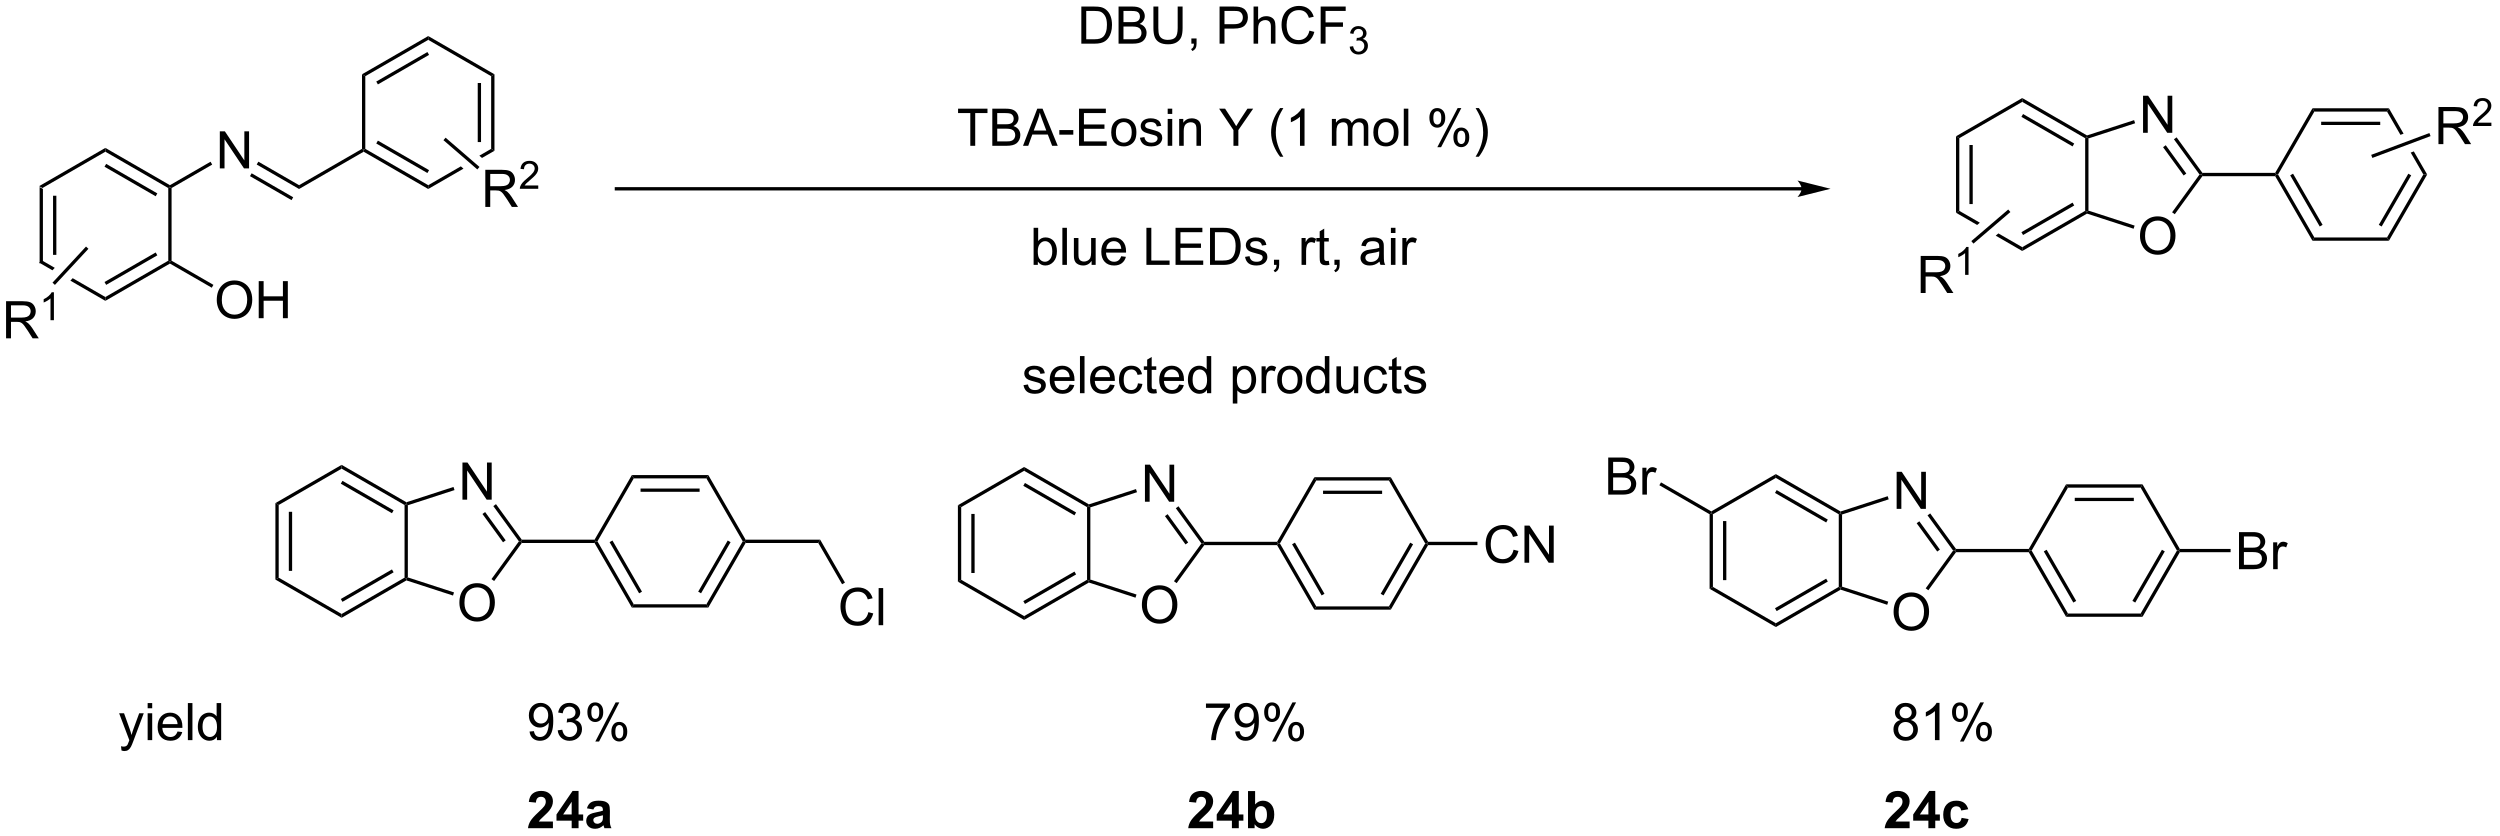 <?xml version="1.0" encoding="UTF-8"?>
<!DOCTYPE svg PUBLIC '-//W3C//DTD SVG 1.0//EN'
          'http://www.w3.org/TR/2001/REC-SVG-20010904/DTD/svg10.dtd'>
<svg stroke-dasharray="none" shape-rendering="auto" xmlns="http://www.w3.org/2000/svg" font-family="'Dialog'" text-rendering="auto" width="529" fill-opacity="1" color-interpolation="auto" color-rendering="auto" preserveAspectRatio="xMidYMid meet" font-size="12px" viewBox="0 0 529 177" fill="black" xmlns:xlink="http://www.w3.org/1999/xlink" stroke="black" image-rendering="auto" stroke-miterlimit="10" stroke-linecap="square" stroke-linejoin="miter" font-style="normal" stroke-width="1" height="177" stroke-dashoffset="0" font-weight="normal" stroke-opacity="1"
><!--Generated by the Batik Graphics2D SVG Generator--><defs id="genericDefs"
  /><g
  ><defs id="defs1"
    ><clipPath clipPathUnits="userSpaceOnUse" id="clipPath1"
      ><path d="M2.992 2.046 L399.545 2.046 L399.545 134.679 L2.992 134.679 L2.992 2.046 Z"
      /></clipPath
      ><clipPath clipPathUnits="userSpaceOnUse" id="clipPath2"
      ><path d="M101.898 173.511 L101.898 302.456 L487.425 302.456 L487.425 173.511 Z"
      /></clipPath
    ></defs
    ><g transform="scale(1.333,1.333) translate(-2.992,-2.046) matrix(1.029,0,0,1.029,-101.82,-176.427)"
    ><path d="M110.041 203.642 L110.041 212.758 L110.552 212.758 L110.552 203.642 ZM107.97 202.298 L107.97 214.102 L108.48 213.807 L108.48 202.593 L107.97 202.298 Z" stroke="none" clip-path="url(#clipPath2)"
    /></g
    ><g transform="matrix(1.371,0,0,1.371,-139.75,-237.965)"
    ><path d="M108.48 213.807 L107.97 214.102 L110.027 215.289 L110.027 215.289 L110.383 214.906 L110.383 214.906 L108.48 213.807 ZM113.153 216.505 L112.796 216.888 L112.796 216.888 L118.192 220.003 L118.192 219.414 L113.153 216.505 Z" stroke="none" clip-path="url(#clipPath2)"
    /></g
    ><g transform="matrix(1.371,0,0,1.371,-139.75,-237.965)"
    ><path d="M118.192 220.003 L118.192 219.414 L127.903 213.807 L128.159 213.954 L128.159 214.249 ZM118.319 217.538 L126.215 212.979 L125.96 212.537 L118.064 217.096 Z" stroke="none" clip-path="url(#clipPath2)"
    /></g
    ><g transform="matrix(1.371,0,0,1.371,-139.75,-237.965)"
    ><path d="M128.414 213.807 L128.159 213.954 L127.903 213.807 L127.903 202.593 L128.159 202.446 L128.414 202.593 Z" stroke="none" clip-path="url(#clipPath2)"
    /></g
    ><g transform="matrix(1.371,0,0,1.371,-139.75,-237.965)"
    ><path d="M128.159 202.151 L128.159 202.446 L127.903 202.593 L118.192 196.986 L118.192 196.397 ZM126.215 203.421 L118.319 198.863 L118.064 199.304 L125.96 203.863 Z" stroke="none" clip-path="url(#clipPath2)"
    /></g
    ><g transform="matrix(1.371,0,0,1.371,-139.75,-237.965)"
    ><path d="M118.192 196.397 L118.192 196.986 L108.48 202.593 L107.97 202.298 Z" stroke="none" clip-path="url(#clipPath2)"
    /></g
    ><g transform="matrix(1.371,0,0,1.371,-139.75,-237.965)"
    ><path d="M135.86 199.566 L135.86 193.84 L136.638 193.84 L139.646 198.335 L139.646 193.84 L140.373 193.84 L140.373 199.566 L139.594 199.566 L136.586 195.066 L136.586 199.566 L135.86 199.566 Z" stroke="none" clip-path="url(#clipPath2)"
    /></g
    ><g transform="matrix(1.371,0,0,1.371,-139.75,-237.965)"
    ><path d="M128.414 202.593 L128.159 202.446 L128.159 202.151 L134.428 198.531 L134.683 198.973 Z" stroke="none" clip-path="url(#clipPath2)"
    /></g
    ><g transform="matrix(1.371,0,0,1.371,-139.75,-237.965)"
    ><path d="M135.388 219.895 Q135.388 218.468 136.154 217.663 Q136.92 216.856 138.131 216.856 Q138.922 216.856 139.558 217.236 Q140.196 217.613 140.529 218.291 Q140.865 218.968 140.865 219.827 Q140.865 220.699 140.513 221.387 Q140.162 222.074 139.516 222.429 Q138.873 222.783 138.125 222.783 Q137.318 222.783 136.68 222.392 Q136.045 221.999 135.716 221.324 Q135.388 220.647 135.388 219.895 ZM136.17 219.905 Q136.17 220.942 136.724 221.538 Q137.282 222.132 138.123 222.132 Q138.977 222.132 139.529 221.53 Q140.084 220.929 140.084 219.824 Q140.084 219.124 139.847 218.603 Q139.61 218.082 139.154 217.796 Q138.701 217.507 138.133 217.507 Q137.328 217.507 136.748 218.061 Q136.17 218.613 136.17 219.905 ZM141.864 222.684 L141.864 216.957 L142.621 216.957 L142.621 219.309 L145.598 219.309 L145.598 216.957 L146.356 216.957 L146.356 222.684 L145.598 222.684 L145.598 219.983 L142.621 219.983 L142.621 222.684 L141.864 222.684 Z" stroke="none" clip-path="url(#clipPath2)"
    /></g
    ><g transform="matrix(1.371,0,0,1.371,-139.75,-237.965)"
    ><path d="M128.159 214.249 L128.159 213.954 L128.414 213.807 L134.872 217.536 L134.617 217.978 Z" stroke="none" clip-path="url(#clipPath2)"
    /></g
    ><g transform="matrix(1.371,0,0,1.371,-139.75,-237.965)"
    ><path d="M141.552 198.964 L141.807 198.522 L148.092 202.151 L148.092 202.74 ZM140.516 200.758 L146.929 204.461 L147.184 204.019 L140.771 200.316 Z" stroke="none" clip-path="url(#clipPath2)"
    /></g
    ><g transform="matrix(1.371,0,0,1.371,-139.75,-237.965)"
    ><path d="M148.092 202.74 L148.092 202.151 L157.804 196.544 L158.059 196.691 L158.059 196.986 Z" stroke="none" clip-path="url(#clipPath2)"
    /></g
    ><g transform="matrix(1.371,0,0,1.371,-139.75,-237.965)"
    ><path d="M158.059 196.986 L158.059 196.691 L158.314 196.544 L168.026 202.151 L168.026 202.74 ZM160.003 195.716 L167.898 200.275 L168.153 199.833 L160.258 195.274 Z" stroke="none" clip-path="url(#clipPath2)"
    /></g
    ><g transform="matrix(1.371,0,0,1.371,-139.75,-237.965)"
    ><path d="M177.738 196.544 L175.916 197.596 L176.325 197.949 L178.248 196.839 L177.738 196.544 ZM173.057 199.246 L168.026 202.151 L168.026 202.74 L173.466 199.6 L173.466 199.6 L173.057 199.246 Z" stroke="none" clip-path="url(#clipPath2)"
    /></g
    ><g transform="matrix(1.371,0,0,1.371,-139.75,-237.965)"
    ><path d="M175.666 186.379 L175.666 195.495 L176.176 195.495 L176.176 186.379 ZM178.248 185.036 L177.738 185.33 L177.738 196.544 L178.248 196.839 L178.248 185.036 Z" stroke="none" clip-path="url(#clipPath2)"
    /></g
    ><g transform="matrix(1.371,0,0,1.371,-139.75,-237.965)"
    ><path d="M178.248 185.036 L177.738 185.33 L168.026 179.723 L168.026 179.134 Z" stroke="none" clip-path="url(#clipPath2)"
    /></g
    ><g transform="matrix(1.371,0,0,1.371,-139.75,-237.965)"
    ><path d="M168.026 179.134 L168.026 179.723 L158.314 185.33 L157.804 185.036 ZM167.898 181.6 L160.003 186.158 L160.258 186.6 L168.153 182.041 Z" stroke="none" clip-path="url(#clipPath2)"
    /></g
    ><g transform="matrix(1.371,0,0,1.371,-139.75,-237.965)"
    ><path d="M157.804 185.036 L158.314 185.33 L158.314 196.544 L158.059 196.691 L157.804 196.544 Z" stroke="none" clip-path="url(#clipPath2)"
    /></g
    ><g transform="matrix(1.371,0,0,1.371,-139.75,-237.965)"
    ><path d="M102.87 225.787 L102.87 220.06 L105.409 220.06 Q106.175 220.06 106.573 220.214 Q106.972 220.368 107.209 220.758 Q107.448 221.149 107.448 221.623 Q107.448 222.232 107.052 222.652 Q106.659 223.068 105.834 223.18 Q106.136 223.326 106.292 223.467 Q106.623 223.772 106.92 224.227 L107.917 225.787 L106.964 225.787 L106.206 224.594 Q105.873 224.079 105.657 223.805 Q105.443 223.532 105.274 223.423 Q105.105 223.313 104.927 223.272 Q104.8 223.243 104.506 223.243 L103.628 223.243 L103.628 225.787 L102.87 225.787 ZM103.628 222.587 L105.256 222.587 Q105.776 222.587 106.068 222.48 Q106.362 222.373 106.513 222.136 Q106.667 221.899 106.667 221.623 Q106.667 221.217 106.37 220.956 Q106.076 220.693 105.441 220.693 L103.628 220.693 L103.628 222.587 Z" stroke="none" clip-path="url(#clipPath2)"
    /></g
    ><g transform="matrix(1.371,0,0,1.371,-139.75,-237.965)"
    ><path d="M110.254 222.987 L109.726 222.987 L109.726 219.626 Q109.535 219.807 109.226 219.989 Q108.918 220.171 108.672 220.262 L108.672 219.753 Q109.113 219.544 109.443 219.249 Q109.775 218.952 109.914 218.675 L110.254 218.675 L110.254 222.987 Z" stroke="none" clip-path="url(#clipPath2)"
    /></g
    ><g transform="matrix(1.371,0,0,1.371,-139.75,-237.965)"
    ><path d="M110.409 217.544 L110.035 217.197 L115.208 211.623 L115.582 211.97 Z" stroke="none" clip-path="url(#clipPath2)"
    /></g
    ><g transform="matrix(1.371,0,0,1.371,-139.75,-237.965)"
    ><path d="M176.837 205.506 L176.837 199.779 L179.376 199.779 Q180.142 199.779 180.54 199.933 Q180.938 200.086 181.175 200.477 Q181.415 200.868 181.415 201.341 Q181.415 201.951 181.019 202.37 Q180.626 202.787 179.8 202.899 Q180.102 203.045 180.259 203.185 Q180.589 203.49 180.886 203.946 L181.884 205.506 L180.931 205.506 L180.173 204.313 Q179.839 203.797 179.623 203.524 Q179.41 203.25 179.24 203.141 Q179.071 203.032 178.894 202.99 Q178.767 202.961 178.472 202.961 L177.595 202.961 L177.595 205.506 L176.837 205.506 ZM177.595 202.305 L179.222 202.305 Q179.743 202.305 180.035 202.198 Q180.329 202.091 180.48 201.855 Q180.634 201.618 180.634 201.341 Q180.634 200.935 180.337 200.675 Q180.042 200.412 179.407 200.412 L177.595 200.412 L177.595 202.305 Z" stroke="none" clip-path="url(#clipPath2)"
    /></g
    ><g transform="matrix(1.371,0,0,1.371,-139.75,-237.965)"
    ><path d="M185.006 202.198 L185.006 202.706 L182.166 202.706 Q182.16 202.514 182.228 202.338 Q182.336 202.049 182.574 201.768 Q182.814 201.487 183.265 201.118 Q183.964 200.543 184.211 200.208 Q184.457 199.872 184.457 199.573 Q184.457 199.26 184.232 199.045 Q184.009 198.829 183.648 198.829 Q183.267 198.829 183.039 199.057 Q182.81 199.286 182.808 199.69 L182.265 199.635 Q182.322 199.028 182.685 198.712 Q183.048 198.393 183.66 198.393 Q184.279 198.393 184.638 198.737 Q185 199.079 185 199.584 Q185 199.842 184.894 200.092 Q184.789 200.34 184.543 200.616 Q184.298 200.891 183.73 201.372 Q183.256 201.77 183.121 201.913 Q182.986 202.055 182.898 202.198 L185.006 202.198 Z" stroke="none" clip-path="url(#clipPath2)"
    /></g
    ><g transform="matrix(1.371,0,0,1.371,-139.75,-237.965)"
    ><path d="M175.936 199.336 L175.603 199.722 L170.374 195.206 L170.707 194.82 Z" stroke="none" clip-path="url(#clipPath2)"
    /></g
    ><g transform="matrix(1.371,0,0,1.371,-139.75,-237.965)"
    ><path d="M379.995 202.452 L197.068 202.452 L196.813 202.452 L196.813 202.962 L197.068 202.962 L379.995 202.962 L380.25 202.962 L380.25 202.452 L379.995 202.452 ZM384.46 202.707 L379.358 201.431 C379.358 201.431 379.995 202.149 379.995 202.707 C379.995 203.265 379.358 203.982 379.358 203.982 Z" stroke="none" clip-path="url(#clipPath2)"
    /></g
    ><g transform="matrix(1.371,0,0,1.371,-139.75,-237.965)"
    ><path d="M251.689 196.073 L251.689 191.021 L249.801 191.021 L249.801 190.347 L254.34 190.347 L254.34 191.021 L252.447 191.021 L252.447 196.073 L251.689 196.073 ZM255.086 196.073 L255.086 190.347 L257.235 190.347 Q257.891 190.347 258.287 190.521 Q258.685 190.693 258.909 191.055 Q259.133 191.417 259.133 191.81 Q259.133 192.178 258.933 192.503 Q258.735 192.826 258.334 193.027 Q258.852 193.178 259.13 193.545 Q259.412 193.912 259.412 194.412 Q259.412 194.816 259.24 195.162 Q259.071 195.506 258.821 195.693 Q258.571 195.881 258.193 195.977 Q257.818 196.073 257.271 196.073 L255.086 196.073 ZM255.844 192.753 L257.084 192.753 Q257.586 192.753 257.805 192.685 Q258.094 192.6 258.24 192.402 Q258.388 192.201 258.388 191.902 Q258.388 191.615 258.25 191.399 Q258.115 191.183 257.86 191.102 Q257.607 191.021 256.99 191.021 L255.844 191.021 L255.844 192.753 ZM255.844 195.396 L257.271 195.396 Q257.638 195.396 257.787 195.37 Q258.047 195.323 258.222 195.214 Q258.399 195.105 258.511 194.896 Q258.625 194.685 258.625 194.412 Q258.625 194.092 258.461 193.857 Q258.297 193.62 258.005 193.524 Q257.716 193.428 257.17 193.428 L255.844 193.428 L255.844 195.396 ZM259.823 196.073 L262.024 190.347 L262.841 190.347 L265.185 196.073 L264.321 196.073 L263.654 194.339 L261.258 194.339 L260.63 196.073 L259.823 196.073 ZM261.477 193.722 L263.42 193.722 L262.821 192.136 Q262.547 191.412 262.414 190.948 Q262.305 191.498 262.107 192.042 L261.477 193.722 ZM265.427 194.355 L265.427 193.646 L267.586 193.646 L267.586 194.355 L265.427 194.355 ZM268.469 196.073 L268.469 190.347 L272.61 190.347 L272.61 191.021 L269.227 191.021 L269.227 192.777 L272.396 192.777 L272.396 193.448 L269.227 193.448 L269.227 195.396 L272.743 195.396 L272.743 196.073 L268.469 196.073 ZM273.438 193.998 Q273.438 192.847 274.078 192.292 Q274.615 191.831 275.383 191.831 Q276.24 191.831 276.782 192.391 Q277.326 192.951 277.326 193.941 Q277.326 194.74 277.084 195.201 Q276.844 195.659 276.386 195.915 Q275.927 196.167 275.383 196.167 Q274.513 196.167 273.974 195.61 Q273.438 195.05 273.438 193.998 ZM274.162 193.998 Q274.162 194.795 274.508 195.193 Q274.857 195.589 275.383 195.589 Q275.907 195.589 276.253 195.191 Q276.602 194.792 276.602 193.975 Q276.602 193.206 276.253 192.81 Q275.904 192.412 275.383 192.412 Q274.857 192.412 274.508 192.808 Q274.162 193.201 274.162 193.998 ZM277.869 194.834 L278.564 194.725 Q278.621 195.144 278.89 195.368 Q279.158 195.589 279.637 195.589 Q280.121 195.589 280.356 195.391 Q280.59 195.193 280.59 194.928 Q280.59 194.691 280.384 194.553 Q280.239 194.459 279.666 194.316 Q278.892 194.12 278.593 193.977 Q278.293 193.834 278.14 193.584 Q277.986 193.331 277.986 193.027 Q277.986 192.748 278.111 192.514 Q278.239 192.277 278.457 192.12 Q278.621 191.998 278.905 191.915 Q279.189 191.831 279.512 191.831 Q280.002 191.831 280.369 191.972 Q280.739 192.113 280.913 192.352 Q281.09 192.592 281.158 192.995 L280.47 193.089 Q280.423 192.769 280.197 192.589 Q279.973 192.409 279.564 192.409 Q279.08 192.409 278.871 192.571 Q278.666 192.73 278.666 192.943 Q278.666 193.081 278.752 193.191 Q278.838 193.303 279.02 193.378 Q279.127 193.417 279.642 193.558 Q280.387 193.756 280.681 193.883 Q280.978 194.011 281.145 194.253 Q281.314 194.495 281.314 194.855 Q281.314 195.206 281.108 195.516 Q280.903 195.826 280.515 195.998 Q280.129 196.167 279.642 196.167 Q278.832 196.167 278.408 195.831 Q277.986 195.495 277.869 194.834 ZM282.153 191.154 L282.153 190.347 L282.856 190.347 L282.856 191.154 L282.153 191.154 ZM282.153 196.073 L282.153 191.925 L282.856 191.925 L282.856 196.073 L282.153 196.073 ZM283.927 196.073 L283.927 191.925 L284.56 191.925 L284.56 192.514 Q285.016 191.831 285.88 191.831 Q286.255 191.831 286.568 191.967 Q286.883 192.1 287.039 192.318 Q287.196 192.537 287.258 192.839 Q287.297 193.034 287.297 193.521 L287.297 196.073 L286.594 196.073 L286.594 193.55 Q286.594 193.12 286.511 192.907 Q286.43 192.693 286.222 192.568 Q286.013 192.441 285.732 192.441 Q285.282 192.441 284.956 192.727 Q284.63 193.011 284.63 193.808 L284.63 196.073 L283.927 196.073 ZM292.302 196.073 L292.302 193.646 L290.094 190.347 L291.016 190.347 L292.146 192.073 Q292.459 192.558 292.727 193.042 Q292.985 192.592 293.352 192.029 L294.461 190.347 L295.344 190.347 L293.06 193.646 L293.06 196.073 L292.302 196.073 ZM299.502 197.758 Q298.918 197.024 298.515 196.04 Q298.114 195.053 298.114 193.998 Q298.114 193.068 298.416 192.217 Q298.767 191.23 299.502 190.248 L300.004 190.248 Q299.533 191.06 299.379 191.409 Q299.142 191.948 299.004 192.534 Q298.838 193.264 298.838 194.003 Q298.838 195.881 300.004 197.758 L299.502 197.758 ZM303.275 196.073 L302.572 196.073 L302.572 191.592 Q302.317 191.834 301.905 192.076 Q301.494 192.318 301.166 192.441 L301.166 191.761 Q301.754 191.482 302.194 191.089 Q302.637 190.693 302.822 190.323 L303.275 190.323 L303.275 196.073 ZM307.494 196.073 L307.494 191.925 L308.121 191.925 L308.121 192.506 Q308.317 192.201 308.64 192.016 Q308.965 191.831 309.379 191.831 Q309.84 191.831 310.134 192.024 Q310.431 192.214 310.551 192.558 Q311.043 191.831 311.832 191.831 Q312.45 191.831 312.78 192.173 Q313.114 192.514 313.114 193.225 L313.114 196.073 L312.416 196.073 L312.416 193.459 Q312.416 193.037 312.345 192.852 Q312.278 192.667 312.098 192.555 Q311.918 192.441 311.676 192.441 Q311.239 192.441 310.95 192.732 Q310.661 193.021 310.661 193.662 L310.661 196.073 L309.957 196.073 L309.957 193.378 Q309.957 192.909 309.786 192.675 Q309.614 192.441 309.223 192.441 Q308.926 192.441 308.673 192.597 Q308.423 192.753 308.309 193.055 Q308.197 193.355 308.197 193.92 L308.197 196.073 L307.494 196.073 ZM313.895 193.998 Q313.895 192.847 314.536 192.292 Q315.072 191.831 315.84 191.831 Q316.697 191.831 317.239 192.391 Q317.783 192.951 317.783 193.941 Q317.783 194.74 317.541 195.201 Q317.301 195.659 316.843 195.915 Q316.384 196.167 315.84 196.167 Q314.97 196.167 314.431 195.61 Q313.895 195.05 313.895 193.998 ZM314.619 193.998 Q314.619 194.795 314.965 195.193 Q315.314 195.589 315.84 195.589 Q316.364 195.589 316.71 195.191 Q317.059 194.792 317.059 193.975 Q317.059 193.206 316.71 192.81 Q316.361 192.412 315.84 192.412 Q315.314 192.412 314.965 192.808 Q314.619 193.201 314.619 193.998 ZM318.591 196.073 L318.591 190.347 L319.295 190.347 L319.295 196.073 L318.591 196.073 ZM322.545 191.722 Q322.545 191.107 322.852 190.678 Q323.162 190.248 323.748 190.248 Q324.287 190.248 324.638 190.633 Q324.993 191.019 324.993 191.764 Q324.993 192.49 324.636 192.883 Q324.279 193.277 323.755 193.277 Q323.235 193.277 322.888 192.891 Q322.545 192.503 322.545 191.722 ZM323.766 190.732 Q323.505 190.732 323.331 190.959 Q323.157 191.185 323.157 191.792 Q323.157 192.342 323.331 192.568 Q323.508 192.792 323.766 192.792 Q324.032 192.792 324.206 192.566 Q324.38 192.339 324.38 191.738 Q324.38 191.183 324.203 190.959 Q324.029 190.732 323.766 190.732 ZM323.771 196.284 L326.904 190.248 L327.474 190.248 L324.352 196.284 L323.771 196.284 ZM326.248 194.73 Q326.248 194.113 326.555 193.685 Q326.865 193.256 327.453 193.256 Q327.993 193.256 328.347 193.641 Q328.701 194.027 328.701 194.771 Q328.701 195.498 328.341 195.891 Q327.985 196.284 327.459 196.284 Q326.938 196.284 326.591 195.896 Q326.248 195.506 326.248 194.73 ZM327.474 193.74 Q327.209 193.74 327.034 193.967 Q326.86 194.193 326.86 194.8 Q326.86 195.347 327.034 195.573 Q327.211 195.8 327.469 195.8 Q327.74 195.8 327.912 195.573 Q328.086 195.347 328.086 194.745 Q328.086 194.191 327.909 193.967 Q327.735 193.74 327.474 193.74 ZM330.181 197.758 L329.676 197.758 Q330.845 195.881 330.845 194.003 Q330.845 193.269 330.676 192.545 Q330.543 191.959 330.306 191.42 Q330.153 191.068 329.676 190.248 L330.181 190.248 Q330.916 191.23 331.267 192.217 Q331.567 193.068 331.567 193.998 Q331.567 195.053 331.163 196.04 Q330.759 197.024 330.181 197.758 Z" stroke="none" clip-path="url(#clipPath2)"
    /></g
    ><g transform="matrix(1.371,0,0,1.371,-139.75,-237.965)"
    ><path d="M268.825 180.309 L268.825 174.582 L270.799 174.582 Q271.466 174.582 271.817 174.663 Q272.309 174.778 272.658 175.075 Q273.111 175.457 273.336 176.054 Q273.559 176.648 273.559 177.413 Q273.559 178.067 273.406 178.572 Q273.255 179.075 273.015 179.405 Q272.778 179.733 272.494 179.924 Q272.213 180.114 271.812 180.213 Q271.411 180.309 270.893 180.309 L268.825 180.309 ZM269.583 179.632 L270.807 179.632 Q271.372 179.632 271.695 179.528 Q272.018 179.421 272.208 179.231 Q272.479 178.96 272.627 178.507 Q272.778 178.051 272.778 177.403 Q272.778 176.504 272.484 176.023 Q272.19 175.538 271.768 175.374 Q271.463 175.257 270.786 175.257 L269.583 175.257 L269.583 179.632 ZM274.571 180.309 L274.571 174.582 L276.72 174.582 Q277.376 174.582 277.772 174.757 Q278.17 174.929 278.394 175.291 Q278.618 175.653 278.618 176.046 Q278.618 176.413 278.418 176.739 Q278.22 177.062 277.819 177.262 Q278.337 177.413 278.615 177.78 Q278.897 178.148 278.897 178.648 Q278.897 179.051 278.725 179.398 Q278.555 179.741 278.305 179.929 Q278.055 180.116 277.678 180.213 Q277.303 180.309 276.756 180.309 L274.571 180.309 ZM275.329 176.989 L276.569 176.989 Q277.071 176.989 277.29 176.921 Q277.579 176.835 277.725 176.637 Q277.873 176.437 277.873 176.137 Q277.873 175.851 277.735 175.635 Q277.6 175.418 277.345 175.338 Q277.092 175.257 276.475 175.257 L275.329 175.257 L275.329 176.989 ZM275.329 179.632 L276.756 179.632 Q277.123 179.632 277.272 179.606 Q277.532 179.559 277.707 179.45 Q277.884 179.34 277.996 179.132 Q278.11 178.921 278.11 178.648 Q278.11 178.327 277.946 178.093 Q277.782 177.856 277.49 177.76 Q277.201 177.663 276.654 177.663 L275.329 177.663 L275.329 179.632 ZM283.696 174.582 L284.454 174.582 L284.454 177.89 Q284.454 178.754 284.259 179.262 Q284.063 179.77 283.553 180.09 Q283.045 180.408 282.217 180.408 Q281.412 180.408 280.899 180.129 Q280.389 179.851 280.17 179.327 Q279.951 178.801 279.951 177.89 L279.951 174.582 L280.709 174.582 L280.709 177.887 Q280.709 178.632 280.847 178.986 Q280.985 179.34 281.324 179.533 Q281.662 179.723 282.149 179.723 Q282.985 179.723 283.339 179.345 Q283.696 178.965 283.696 177.887 L283.696 174.582 ZM285.809 180.309 L285.809 179.507 L286.611 179.507 L286.611 180.309 Q286.611 180.752 286.455 181.023 Q286.299 181.293 285.958 181.442 L285.763 181.142 Q285.986 181.043 286.091 180.853 Q286.197 180.666 286.208 180.309 L285.809 180.309 ZM290.161 180.309 L290.161 174.582 L292.322 174.582 Q292.893 174.582 293.192 174.637 Q293.614 174.707 293.898 174.905 Q294.184 175.101 294.359 175.457 Q294.533 175.812 294.533 176.239 Q294.533 176.968 294.067 177.476 Q293.604 177.981 292.388 177.981 L290.919 177.981 L290.919 180.309 L290.161 180.309 ZM290.919 177.304 L292.401 177.304 Q293.135 177.304 293.442 177.03 Q293.752 176.757 293.752 176.262 Q293.752 175.903 293.57 175.648 Q293.388 175.39 293.091 175.309 Q292.901 175.257 292.385 175.257 L290.919 175.257 L290.919 177.304 ZM295.408 180.309 L295.408 174.582 L296.111 174.582 L296.111 176.637 Q296.604 176.067 297.354 176.067 Q297.815 176.067 298.153 176.249 Q298.494 176.429 298.64 176.749 Q298.786 177.069 298.786 177.679 L298.786 180.309 L298.083 180.309 L298.083 177.679 Q298.083 177.153 297.854 176.913 Q297.627 176.671 297.208 176.671 Q296.895 176.671 296.619 176.835 Q296.346 176.996 296.229 177.275 Q296.111 177.551 296.111 178.038 L296.111 180.309 L295.408 180.309 ZM304.032 178.301 L304.79 178.491 Q304.553 179.426 303.933 179.918 Q303.313 180.408 302.42 180.408 Q301.493 180.408 300.912 180.03 Q300.334 179.653 300.029 178.939 Q299.727 178.223 299.727 177.403 Q299.727 176.507 300.069 175.843 Q300.412 175.176 301.043 174.83 Q301.673 174.483 302.43 174.483 Q303.29 174.483 303.876 174.921 Q304.462 175.358 304.694 176.153 L303.946 176.327 Q303.748 175.702 303.368 175.418 Q302.99 175.132 302.415 175.132 Q301.756 175.132 301.311 175.45 Q300.868 175.765 300.688 176.299 Q300.509 176.832 300.509 177.398 Q300.509 178.129 300.722 178.674 Q300.936 179.218 301.384 179.489 Q301.834 179.757 302.358 179.757 Q302.993 179.757 303.433 179.39 Q303.876 179.023 304.032 178.301 ZM305.763 180.309 L305.763 174.582 L309.627 174.582 L309.627 175.257 L306.52 175.257 L306.52 177.03 L309.208 177.03 L309.208 177.707 L306.52 177.707 L306.52 180.309 L305.763 180.309 Z" stroke="none" clip-path="url(#clipPath2)"
    /></g
    ><g transform="matrix(1.371,0,0,1.371,-139.75,-237.965)"
    ><path d="M310.245 180.774 L310.772 180.704 Q310.864 181.153 311.081 181.35 Q311.3 181.548 311.614 181.548 Q311.985 181.548 312.241 181.29 Q312.499 181.032 312.499 180.651 Q312.499 180.288 312.261 180.054 Q312.024 179.817 311.657 179.817 Q311.509 179.817 311.286 179.876 L311.345 179.413 Q311.397 179.419 311.429 179.419 Q311.766 179.419 312.036 179.243 Q312.305 179.067 312.305 178.7 Q312.305 178.411 312.108 178.221 Q311.913 178.03 311.602 178.03 Q311.294 178.03 311.089 178.223 Q310.884 178.417 310.825 178.804 L310.298 178.71 Q310.395 178.179 310.737 177.887 Q311.081 177.596 311.591 177.596 Q311.942 177.596 312.237 177.747 Q312.534 177.897 312.69 178.159 Q312.846 178.419 312.846 178.712 Q312.846 178.991 312.696 179.22 Q312.548 179.448 312.255 179.583 Q312.636 179.671 312.846 179.948 Q313.058 180.223 313.058 180.639 Q313.058 181.202 312.647 181.595 Q312.237 181.985 311.61 181.985 Q311.046 181.985 310.671 181.649 Q310.298 181.311 310.245 180.774 Z" stroke="none" clip-path="url(#clipPath2)"
    /></g
    ><g transform="matrix(1.371,0,0,1.371,-139.75,-237.965)"
    ><path d="M262.113 214.455 L261.46 214.455 L261.46 208.729 L262.163 208.729 L262.163 210.77 Q262.608 210.213 263.301 210.213 Q263.684 210.213 264.025 210.367 Q264.366 210.52 264.587 210.802 Q264.809 211.08 264.934 211.476 Q265.059 211.869 265.059 212.317 Q265.059 213.385 264.53 213.968 Q264.004 214.549 263.264 214.549 Q262.53 214.549 262.113 213.935 L262.113 214.455 ZM262.106 212.349 Q262.106 213.096 262.309 213.427 Q262.639 213.971 263.207 213.971 Q263.668 213.971 264.004 213.57 Q264.34 213.169 264.34 212.377 Q264.34 211.565 264.017 211.179 Q263.694 210.791 263.238 210.791 Q262.778 210.791 262.442 211.192 Q262.106 211.591 262.106 212.349 ZM265.899 214.455 L265.899 208.729 L266.602 208.729 L266.602 214.455 L265.899 214.455 ZM270.41 214.455 L270.41 213.846 Q269.926 214.549 269.093 214.549 Q268.726 214.549 268.408 214.409 Q268.09 214.268 267.934 214.054 Q267.78 213.841 267.718 213.534 Q267.676 213.325 267.676 212.877 L267.676 210.307 L268.379 210.307 L268.379 212.606 Q268.379 213.159 268.421 213.349 Q268.488 213.627 268.702 213.786 Q268.918 213.942 269.233 213.942 Q269.551 213.942 269.827 213.781 Q270.106 213.619 270.22 213.341 Q270.335 213.06 270.335 212.528 L270.335 210.307 L271.038 210.307 L271.038 214.455 L270.41 214.455 ZM274.979 213.119 L275.706 213.208 Q275.534 213.846 275.068 214.198 Q274.604 214.549 273.883 214.549 Q272.972 214.549 272.438 213.989 Q271.906 213.427 271.906 212.416 Q271.906 211.369 272.445 210.791 Q272.985 210.213 273.844 210.213 Q274.675 210.213 275.201 210.781 Q275.729 211.346 275.729 212.372 Q275.729 212.435 275.727 212.56 L272.633 212.56 Q272.672 213.244 273.018 213.609 Q273.367 213.971 273.886 213.971 Q274.274 213.971 274.547 213.768 Q274.82 213.565 274.979 213.119 ZM272.672 211.981 L274.987 211.981 Q274.94 211.458 274.722 211.198 Q274.386 210.791 273.852 210.791 Q273.367 210.791 273.037 211.117 Q272.706 211.44 272.672 211.981 ZM278.87 214.455 L278.87 208.729 L279.628 208.729 L279.628 213.778 L282.448 213.778 L282.448 214.455 L278.87 214.455 ZM283.366 214.455 L283.366 208.729 L287.507 208.729 L287.507 209.403 L284.124 209.403 L284.124 211.159 L287.293 211.159 L287.293 211.83 L284.124 211.83 L284.124 213.778 L287.639 213.778 L287.639 214.455 L283.366 214.455 ZM288.686 214.455 L288.686 208.729 L290.66 208.729 Q291.327 208.729 291.679 208.81 Q292.171 208.924 292.52 209.221 Q292.973 209.604 293.197 210.2 Q293.421 210.794 293.421 211.56 Q293.421 212.213 293.267 212.718 Q293.116 213.221 292.877 213.552 Q292.639 213.88 292.356 214.07 Q292.074 214.26 291.673 214.359 Q291.272 214.455 290.754 214.455 L288.686 214.455 ZM289.444 213.778 L290.668 213.778 Q291.233 213.778 291.556 213.674 Q291.879 213.567 292.069 213.377 Q292.34 213.106 292.488 212.653 Q292.639 212.198 292.639 211.549 Q292.639 210.651 292.345 210.169 Q292.051 209.685 291.629 209.52 Q291.324 209.403 290.647 209.403 L289.444 209.403 L289.444 213.778 ZM294.094 213.216 L294.789 213.106 Q294.847 213.526 295.115 213.75 Q295.383 213.971 295.862 213.971 Q296.347 213.971 296.581 213.773 Q296.815 213.575 296.815 213.31 Q296.815 213.073 296.61 212.935 Q296.464 212.841 295.891 212.698 Q295.117 212.502 294.818 212.359 Q294.518 212.216 294.365 211.966 Q294.211 211.713 294.211 211.409 Q294.211 211.13 294.336 210.895 Q294.464 210.659 294.683 210.502 Q294.847 210.38 295.13 210.297 Q295.414 210.213 295.737 210.213 Q296.227 210.213 296.594 210.354 Q296.964 210.494 297.138 210.734 Q297.315 210.974 297.383 211.377 L296.695 211.471 Q296.649 211.151 296.422 210.971 Q296.198 210.791 295.789 210.791 Q295.305 210.791 295.097 210.953 Q294.891 211.112 294.891 211.325 Q294.891 211.463 294.977 211.573 Q295.063 211.685 295.245 211.76 Q295.352 211.799 295.867 211.94 Q296.612 212.138 296.906 212.265 Q297.203 212.393 297.37 212.635 Q297.539 212.877 297.539 213.237 Q297.539 213.588 297.334 213.898 Q297.128 214.208 296.74 214.38 Q296.354 214.549 295.867 214.549 Q295.058 214.549 294.633 214.213 Q294.211 213.877 294.094 213.216 ZM298.558 214.455 L298.558 213.653 L299.36 213.653 L299.36 214.455 Q299.36 214.898 299.203 215.169 Q299.047 215.44 298.706 215.588 L298.511 215.289 Q298.735 215.19 298.839 215 Q298.945 214.812 298.956 214.455 L298.558 214.455 ZM302.813 214.455 L302.813 210.307 L303.445 210.307 L303.445 210.935 Q303.688 210.494 303.891 210.354 Q304.097 210.213 304.344 210.213 Q304.698 210.213 305.065 210.44 L304.823 211.091 Q304.565 210.94 304.308 210.94 Q304.078 210.94 303.893 211.078 Q303.711 211.216 303.633 211.463 Q303.516 211.838 303.516 212.284 L303.516 214.455 L302.813 214.455 ZM307.018 213.825 L307.12 214.448 Q306.823 214.51 306.589 214.51 Q306.206 214.51 305.995 214.39 Q305.784 214.268 305.698 214.07 Q305.612 213.872 305.612 213.239 L305.612 210.854 L305.097 210.854 L305.097 210.307 L305.612 210.307 L305.612 209.278 L306.313 208.856 L306.313 210.307 L307.018 210.307 L307.018 210.854 L306.313 210.854 L306.313 213.278 Q306.313 213.58 306.349 213.666 Q306.386 213.752 306.469 213.804 Q306.555 213.854 306.711 213.854 Q306.828 213.854 307.018 213.825 ZM307.889 214.455 L307.889 213.653 L308.692 213.653 L308.692 214.455 Q308.692 214.898 308.535 215.169 Q308.379 215.44 308.038 215.588 L307.843 215.289 Q308.067 215.19 308.171 215 Q308.278 214.812 308.288 214.455 L307.889 214.455 ZM314.858 213.942 Q314.468 214.276 314.106 214.414 Q313.746 214.549 313.332 214.549 Q312.647 214.549 312.28 214.216 Q311.913 213.88 311.913 213.362 Q311.913 213.057 312.051 212.804 Q312.192 212.552 312.416 212.401 Q312.639 212.247 312.921 212.169 Q313.129 212.114 313.546 212.065 Q314.397 211.963 314.801 211.823 Q314.804 211.677 314.804 211.638 Q314.804 211.208 314.606 211.034 Q314.335 210.794 313.804 210.794 Q313.309 210.794 313.072 210.968 Q312.835 211.143 312.723 211.583 L312.035 211.489 Q312.129 211.049 312.343 210.778 Q312.559 210.505 312.965 210.359 Q313.371 210.213 313.905 210.213 Q314.436 210.213 314.767 210.338 Q315.101 210.463 315.257 210.653 Q315.413 210.841 315.476 211.13 Q315.512 211.31 315.512 211.778 L315.512 212.716 Q315.512 213.698 315.556 213.958 Q315.601 214.216 315.733 214.455 L314.999 214.455 Q314.889 214.237 314.858 213.942 ZM314.801 212.372 Q314.418 212.528 313.653 212.638 Q313.218 212.7 313.038 212.778 Q312.858 212.856 312.759 213.007 Q312.663 213.159 312.663 213.341 Q312.663 213.622 312.877 213.81 Q313.09 213.997 313.499 213.997 Q313.905 213.997 314.22 213.82 Q314.538 213.643 314.686 213.333 Q314.801 213.096 314.801 212.63 L314.801 212.372 ZM316.604 209.536 L316.604 208.729 L317.308 208.729 L317.308 209.536 L316.604 209.536 ZM316.604 214.455 L316.604 210.307 L317.308 210.307 L317.308 214.455 L316.604 214.455 ZM318.371 214.455 L318.371 210.307 L319.004 210.307 L319.004 210.935 Q319.246 210.494 319.449 210.354 Q319.655 210.213 319.903 210.213 Q320.257 210.213 320.624 210.44 L320.382 211.091 Q320.124 210.94 319.866 210.94 Q319.637 210.94 319.452 211.078 Q319.27 211.216 319.192 211.463 Q319.074 211.838 319.074 212.284 L319.074 214.455 L318.371 214.455 Z" stroke="none" clip-path="url(#clipPath2)"
    /></g
    ><g transform="matrix(1.371,0,0,1.371,-139.75,-237.965)"
    ><path d="M403.823 194.604 L404.333 194.899 L404.333 206.113 L403.823 206.407 ZM405.894 195.947 L405.894 205.064 L406.405 205.064 L406.405 195.947 Z" stroke="none" clip-path="url(#clipPath2)"
    /></g
    ><g transform="matrix(1.371,0,0,1.371,-139.75,-237.965)"
    ><path d="M404.333 206.113 L403.823 206.407 L407.088 208.293 L407.499 207.941 L407.499 207.941 L404.333 206.113 ZM410.363 209.594 L409.952 209.946 L414.045 212.309 L414.045 211.72 L410.363 209.594 Z" stroke="none" clip-path="url(#clipPath2)"
    /></g
    ><g transform="matrix(1.371,0,0,1.371,-139.75,-237.965)"
    ><path d="M414.045 212.309 L414.045 211.72 L423.757 206.113 L424.012 206.26 L424.041 206.538 ZM414.172 209.843 L422.068 205.285 L421.813 204.843 L413.917 209.401 Z" stroke="none" clip-path="url(#clipPath2)"
    /></g
    ><g transform="matrix(1.371,0,0,1.371,-139.75,-237.965)"
    ><path d="M424.267 206.075 L424.012 206.26 L423.757 206.113 L423.757 194.899 L424.012 194.751 L424.267 194.937 Z" stroke="none" clip-path="url(#clipPath2)"
    /></g
    ><g transform="matrix(1.371,0,0,1.371,-139.75,-237.965)"
    ><path d="M424.041 194.474 L424.012 194.751 L423.757 194.899 L414.045 189.292 L414.045 188.702 ZM422.068 195.726 L414.172 191.168 L413.917 191.61 L421.813 196.168 Z" stroke="none" clip-path="url(#clipPath2)"
    /></g
    ><g transform="matrix(1.371,0,0,1.371,-139.75,-237.965)"
    ><path d="M414.045 188.702 L414.045 189.292 L404.333 194.899 L403.823 194.604 Z" stroke="none" clip-path="url(#clipPath2)"
    /></g
    ><g transform="matrix(1.371,0,0,1.371,-139.75,-237.965)"
    ><path d="M432.22 210.002 Q432.22 208.575 432.986 207.771 Q433.751 206.963 434.962 206.963 Q435.754 206.963 436.389 207.344 Q437.027 207.721 437.361 208.398 Q437.697 209.075 437.697 209.935 Q437.697 210.807 437.345 211.494 Q436.993 212.182 436.348 212.536 Q435.704 212.89 434.957 212.89 Q434.15 212.89 433.512 212.5 Q432.876 212.107 432.548 211.432 Q432.22 210.755 432.22 210.002 ZM433.001 210.013 Q433.001 211.049 433.556 211.646 Q434.113 212.239 434.954 212.239 Q435.809 212.239 436.361 211.638 Q436.915 211.036 436.915 209.932 Q436.915 209.232 436.678 208.711 Q436.441 208.19 435.986 207.903 Q435.533 207.614 434.965 207.614 Q434.16 207.614 433.579 208.169 Q433.001 208.721 433.001 210.013 Z" stroke="none" clip-path="url(#clipPath2)"
    /></g
    ><g transform="matrix(1.371,0,0,1.371,-139.75,-237.965)"
    ><path d="M432.691 194.07 L432.691 188.343 L433.47 188.343 L436.478 192.838 L436.478 188.343 L437.204 188.343 L437.204 194.07 L436.426 194.07 L433.418 189.57 L433.418 194.07 L432.691 194.07 Z" stroke="none" clip-path="url(#clipPath2)"
    /></g
    ><g transform="matrix(1.371,0,0,1.371,-139.75,-237.965)"
    ><path d="M424.041 206.538 L424.012 206.26 L424.267 206.075 L431.391 208.39 L431.233 208.875 Z" stroke="none" clip-path="url(#clipPath2)"
    /></g
    ><g transform="matrix(1.371,0,0,1.371,-139.75,-237.965)"
    ><path d="M437.586 206.633 L437.173 206.333 L441.406 200.506 L441.722 200.506 L441.852 200.761 Z" stroke="none" clip-path="url(#clipPath2)"
    /></g
    ><g transform="matrix(1.371,0,0,1.371,-139.75,-237.965)"
    ><path d="M441.852 200.251 L441.722 200.506 L441.406 200.506 L437.456 195.069 L437.869 194.769 ZM439.367 200.356 L436.193 195.986 L435.78 196.286 L438.955 200.656 Z" stroke="none" clip-path="url(#clipPath2)"
    /></g
    ><g transform="matrix(1.371,0,0,1.371,-139.75,-237.965)"
    ><path d="M431.309 192.112 L431.466 192.597 L424.267 194.937 L424.012 194.751 L424.041 194.474 Z" stroke="none" clip-path="url(#clipPath2)"
    /></g
    ><g transform="matrix(1.371,0,0,1.371,-139.75,-237.965)"
    ><path d="M441.852 200.761 L441.722 200.506 L441.852 200.251 L453.083 200.251 L453.23 200.506 L453.083 200.761 Z" stroke="none" clip-path="url(#clipPath2)"
    /></g
    ><g transform="matrix(1.371,0,0,1.371,-139.75,-237.965)"
    ><path d="M453.083 200.761 L453.23 200.506 L453.525 200.506 L459.132 210.217 L458.837 210.728 ZM455.401 200.633 L459.96 208.529 L460.402 208.273 L455.843 200.378 Z" stroke="none" clip-path="url(#clipPath2)"
    /></g
    ><g transform="matrix(1.371,0,0,1.371,-139.75,-237.965)"
    ><path d="M458.837 210.728 L459.132 210.217 L470.346 210.217 L470.641 210.728 Z" stroke="none" clip-path="url(#clipPath2)"
    /></g
    ><g transform="matrix(1.371,0,0,1.371,-139.75,-237.965)"
    ><path d="M470.641 210.728 L470.346 210.217 L475.953 200.506 L476.542 200.506 ZM469.518 208.529 L474.077 200.633 L473.635 200.378 L469.076 208.273 Z" stroke="none" clip-path="url(#clipPath2)"
    /></g
    ><g transform="matrix(1.371,0,0,1.371,-139.75,-237.965)"
    ><path d="M470.641 190.284 L470.346 190.794 L472.418 194.383 L472.903 194.202 L472.903 194.202 L470.641 190.284 ZM474.483 196.939 L473.999 197.121 L473.999 197.121 L475.953 200.506 L476.542 200.506 L474.483 196.939 Z" stroke="none" clip-path="url(#clipPath2)"
    /></g
    ><g transform="matrix(1.371,0,0,1.371,-139.75,-237.965)"
    ><path d="M470.641 190.284 L470.346 190.794 L459.132 190.794 L458.837 190.284 ZM469.297 192.355 L460.181 192.355 L460.181 192.866 L469.297 192.866 Z" stroke="none" clip-path="url(#clipPath2)"
    /></g
    ><g transform="matrix(1.371,0,0,1.371,-139.75,-237.965)"
    ><path d="M458.837 190.284 L459.132 190.794 L453.525 200.506 L453.23 200.506 L453.083 200.251 Z" stroke="none" clip-path="url(#clipPath2)"
    /></g
    ><g transform="matrix(1.371,0,0,1.371,-139.75,-237.965)"
    ><path d="M398.373 218.793 L398.373 213.067 L400.912 213.067 Q401.678 213.067 402.076 213.221 Q402.474 213.374 402.711 213.765 Q402.951 214.155 402.951 214.629 Q402.951 215.239 402.555 215.658 Q402.162 216.075 401.336 216.187 Q401.639 216.333 401.795 216.473 Q402.125 216.778 402.422 217.234 L403.42 218.793 L402.467 218.793 L401.709 217.601 Q401.375 217.085 401.159 216.812 Q400.946 216.538 400.776 216.429 Q400.607 216.32 400.43 216.278 Q400.303 216.249 400.008 216.249 L399.131 216.249 L399.131 218.793 L398.373 218.793 ZM399.131 215.593 L400.758 215.593 Q401.279 215.593 401.571 215.486 Q401.865 215.379 402.016 215.143 Q402.17 214.905 402.17 214.629 Q402.17 214.223 401.873 213.963 Q401.579 213.7 400.943 213.7 L399.131 213.7 L399.131 215.593 Z" stroke="none" clip-path="url(#clipPath2)"
    /></g
    ><g transform="matrix(1.371,0,0,1.371,-139.75,-237.965)"
    ><path d="M405.756 215.994 L405.229 215.994 L405.229 212.632 Q405.038 212.814 404.729 212.995 Q404.42 213.177 404.174 213.269 L404.174 212.759 Q404.616 212.55 404.946 212.255 Q405.278 211.958 405.416 211.681 L405.756 211.681 L405.756 215.994 Z" stroke="none" clip-path="url(#clipPath2)"
    /></g
    ><g transform="matrix(1.371,0,0,1.371,-139.75,-237.965)"
    ><path d="M406.518 211.169 L406.186 210.781 L411.881 205.906 L412.213 206.294 Z" stroke="none" clip-path="url(#clipPath2)"
    /></g
    ><g transform="matrix(1.371,0,0,1.371,-139.75,-237.965)"
    ><path d="M478.284 195.813 L478.284 190.087 L480.823 190.087 Q481.589 190.087 481.988 190.24 Q482.386 190.394 482.623 190.785 Q482.863 191.175 482.863 191.649 Q482.863 192.258 482.467 192.678 Q482.073 193.095 481.248 193.206 Q481.55 193.352 481.706 193.493 Q482.037 193.798 482.334 194.253 L483.331 195.813 L482.378 195.813 L481.62 194.62 Q481.287 194.105 481.071 193.831 Q480.857 193.558 480.688 193.449 Q480.519 193.339 480.342 193.298 Q480.214 193.269 479.92 193.269 L479.042 193.269 L479.042 195.813 L478.284 195.813 ZM479.042 192.613 L480.67 192.613 Q481.191 192.613 481.482 192.506 Q481.776 192.399 481.928 192.162 Q482.081 191.925 482.081 191.649 Q482.081 191.243 481.784 190.982 Q481.49 190.72 480.855 190.72 L479.042 190.72 L479.042 192.613 Z" stroke="none" clip-path="url(#clipPath2)"
    /></g
    ><g transform="matrix(1.371,0,0,1.371,-139.75,-237.965)"
    ><path d="M486.453 192.505 L486.453 193.013 L483.613 193.013 Q483.607 192.822 483.676 192.646 Q483.783 192.357 484.021 192.076 Q484.262 191.794 484.713 191.425 Q485.412 190.851 485.658 190.515 Q485.904 190.179 485.904 189.88 Q485.904 189.568 485.68 189.353 Q485.457 189.136 485.096 189.136 Q484.715 189.136 484.486 189.365 Q484.258 189.593 484.256 189.998 L483.713 189.943 Q483.769 189.335 484.133 189.019 Q484.496 188.701 485.107 188.701 Q485.726 188.701 486.086 189.044 Q486.447 189.386 486.447 189.892 Q486.447 190.15 486.342 190.4 Q486.236 190.648 485.99 190.923 Q485.746 191.199 485.178 191.679 Q484.703 192.078 484.568 192.22 Q484.433 192.363 484.346 192.505 L486.453 192.505 Z" stroke="none" clip-path="url(#clipPath2)"
    /></g
    ><g transform="matrix(1.371,0,0,1.371,-139.75,-237.965)"
    ><path d="M476.886 194.101 L477.065 194.579 L468.081 197.947 L467.902 197.47 Z" stroke="none" clip-path="url(#clipPath2)"
    /></g
    ><g transform="matrix(1.371,0,0,1.371,-139.75,-237.965)"
    ><path d="M259.9 233.016 L260.595 232.907 Q260.652 233.326 260.921 233.55 Q261.189 233.772 261.668 233.772 Q262.152 233.772 262.387 233.574 Q262.621 233.376 262.621 233.11 Q262.621 232.873 262.416 232.735 Q262.27 232.641 261.697 232.498 Q260.923 232.303 260.624 232.16 Q260.324 232.016 260.171 231.766 Q260.017 231.514 260.017 231.209 Q260.017 230.93 260.142 230.696 Q260.27 230.459 260.488 230.303 Q260.652 230.18 260.936 230.097 Q261.22 230.014 261.543 230.014 Q262.033 230.014 262.4 230.154 Q262.77 230.295 262.944 230.535 Q263.121 230.774 263.189 231.178 L262.502 231.272 Q262.455 230.951 262.228 230.772 Q262.004 230.592 261.595 230.592 Q261.111 230.592 260.902 230.753 Q260.697 230.912 260.697 231.126 Q260.697 231.264 260.783 231.373 Q260.869 231.485 261.051 231.561 Q261.158 231.6 261.673 231.74 Q262.418 231.938 262.712 232.066 Q263.009 232.193 263.176 232.436 Q263.345 232.678 263.345 233.037 Q263.345 233.389 263.139 233.699 Q262.934 234.008 262.546 234.18 Q262.16 234.35 261.673 234.35 Q260.863 234.35 260.439 234.014 Q260.017 233.678 259.9 233.016 ZM267.02 232.92 L267.746 233.008 Q267.574 233.647 267.108 233.998 Q266.645 234.35 265.923 234.35 Q265.012 234.35 264.478 233.79 Q263.947 233.227 263.947 232.217 Q263.947 231.17 264.486 230.592 Q265.025 230.014 265.884 230.014 Q266.715 230.014 267.241 230.581 Q267.77 231.147 267.77 232.173 Q267.77 232.235 267.767 232.36 L264.673 232.36 Q264.712 233.045 265.059 233.41 Q265.408 233.772 265.926 233.772 Q266.314 233.772 266.587 233.568 Q266.861 233.365 267.02 232.92 ZM264.712 231.782 L267.027 231.782 Q266.981 231.258 266.762 230.998 Q266.426 230.592 265.892 230.592 Q265.408 230.592 265.077 230.917 Q264.746 231.24 264.712 231.782 ZM268.615 234.256 L268.615 228.529 L269.318 228.529 L269.318 234.256 L268.615 234.256 ZM273.246 232.92 L273.973 233.008 Q273.801 233.647 273.335 233.998 Q272.871 234.35 272.15 234.35 Q271.238 234.35 270.705 233.79 Q270.173 233.227 270.173 232.217 Q270.173 231.17 270.712 230.592 Q271.252 230.014 272.111 230.014 Q272.942 230.014 273.468 230.581 Q273.996 231.147 273.996 232.173 Q273.996 232.235 273.994 232.36 L270.9 232.36 Q270.939 233.045 271.285 233.41 Q271.634 233.772 272.152 233.772 Q272.541 233.772 272.814 233.568 Q273.087 233.365 273.246 232.92 ZM270.939 231.782 L273.254 231.782 Q273.207 231.258 272.988 230.998 Q272.652 230.592 272.119 230.592 Q271.634 230.592 271.303 230.917 Q270.973 231.24 270.939 231.782 ZM277.563 232.735 L278.255 232.826 Q278.141 233.54 277.675 233.946 Q277.209 234.35 276.529 234.35 Q275.677 234.35 275.159 233.792 Q274.641 233.235 274.641 232.196 Q274.641 231.524 274.862 231.022 Q275.086 230.516 275.542 230.266 Q275.998 230.014 276.531 230.014 Q277.209 230.014 277.638 230.355 Q278.068 230.696 278.188 231.326 L277.505 231.43 Q277.406 231.014 277.159 230.803 Q276.912 230.592 276.56 230.592 Q276.029 230.592 275.695 230.972 Q275.365 231.352 275.365 232.178 Q275.365 233.014 275.685 233.394 Q276.005 233.772 276.521 233.772 Q276.935 233.772 277.211 233.519 Q277.49 233.264 277.563 232.735 ZM280.391 233.626 L280.492 234.248 Q280.195 234.311 279.961 234.311 Q279.578 234.311 279.367 234.191 Q279.156 234.068 279.07 233.87 Q278.985 233.673 278.985 233.04 L278.985 230.654 L278.469 230.654 L278.469 230.107 L278.985 230.107 L278.985 229.079 L279.685 228.657 L279.685 230.107 L280.391 230.107 L280.391 230.654 L279.685 230.654 L279.685 233.079 Q279.685 233.381 279.721 233.467 Q279.758 233.553 279.841 233.605 Q279.927 233.654 280.084 233.654 Q280.201 233.654 280.391 233.626 ZM283.918 232.92 L284.645 233.008 Q284.473 233.647 284.007 233.998 Q283.543 234.35 282.822 234.35 Q281.91 234.35 281.377 233.79 Q280.845 233.227 280.845 232.217 Q280.845 231.17 281.384 230.592 Q281.923 230.014 282.783 230.014 Q283.613 230.014 284.139 230.581 Q284.668 231.147 284.668 232.173 Q284.668 232.235 284.666 232.36 L281.572 232.36 Q281.611 233.045 281.957 233.41 Q282.306 233.772 282.824 233.772 Q283.212 233.772 283.486 233.568 Q283.759 233.365 283.918 232.92 ZM281.611 231.782 L283.926 231.782 Q283.879 231.258 283.66 230.998 Q283.324 230.592 282.791 230.592 Q282.306 230.592 281.975 230.917 Q281.645 231.24 281.611 231.782 ZM288.219 234.256 L288.219 233.732 Q287.826 234.35 287.06 234.35 Q286.563 234.35 286.146 234.076 Q285.732 233.803 285.503 233.313 Q285.274 232.821 285.274 232.186 Q285.274 231.563 285.479 231.058 Q285.688 230.553 286.102 230.285 Q286.516 230.014 287.029 230.014 Q287.404 230.014 287.695 230.173 Q287.99 230.329 288.172 230.584 L288.172 228.529 L288.873 228.529 L288.873 234.256 L288.219 234.256 ZM285.998 232.186 Q285.998 232.982 286.334 233.378 Q286.669 233.772 287.125 233.772 Q287.586 233.772 287.909 233.394 Q288.232 233.016 288.232 232.243 Q288.232 231.391 287.904 230.993 Q287.576 230.595 287.094 230.595 Q286.625 230.595 286.31 230.977 Q285.998 231.36 285.998 232.186 ZM292.201 235.847 L292.201 230.107 L292.841 230.107 L292.841 230.647 Q293.068 230.329 293.352 230.173 Q293.638 230.014 294.044 230.014 Q294.576 230.014 294.982 230.287 Q295.388 230.561 295.594 231.058 Q295.802 231.555 295.802 232.149 Q295.802 232.787 295.573 233.298 Q295.344 233.805 294.909 234.079 Q294.474 234.35 293.992 234.35 Q293.641 234.35 293.362 234.201 Q293.084 234.053 292.904 233.826 L292.904 235.847 L292.201 235.847 ZM292.836 232.204 Q292.836 233.006 293.159 233.389 Q293.485 233.772 293.945 233.772 Q294.414 233.772 294.748 233.376 Q295.084 232.977 295.084 232.147 Q295.084 231.352 294.755 230.959 Q294.43 230.563 293.977 230.563 Q293.529 230.563 293.182 230.985 Q292.836 231.404 292.836 232.204 ZM296.642 234.256 L296.642 230.107 L297.275 230.107 L297.275 230.735 Q297.517 230.295 297.72 230.154 Q297.926 230.014 298.173 230.014 Q298.527 230.014 298.895 230.24 L298.652 230.891 Q298.395 230.74 298.137 230.74 Q297.908 230.74 297.723 230.878 Q297.541 231.016 297.462 231.264 Q297.345 231.639 297.345 232.084 L297.345 234.256 L296.642 234.256 ZM299.051 232.18 Q299.051 231.029 299.692 230.475 Q300.228 230.014 300.996 230.014 Q301.853 230.014 302.395 230.574 Q302.939 231.133 302.939 232.123 Q302.939 232.923 302.697 233.383 Q302.457 233.842 301.999 234.097 Q301.541 234.35 300.996 234.35 Q300.127 234.35 299.587 233.792 Q299.051 233.232 299.051 232.18 ZM299.775 232.18 Q299.775 232.977 300.121 233.376 Q300.47 233.772 300.996 233.772 Q301.52 233.772 301.866 233.373 Q302.215 232.975 302.215 232.157 Q302.215 231.389 301.866 230.993 Q301.517 230.595 300.996 230.595 Q300.47 230.595 300.121 230.99 Q299.775 231.383 299.775 232.18 ZM306.453 234.256 L306.453 233.732 Q306.06 234.35 305.294 234.35 Q304.797 234.35 304.38 234.076 Q303.966 233.803 303.737 233.313 Q303.508 232.821 303.508 232.186 Q303.508 231.563 303.714 231.058 Q303.922 230.553 304.336 230.285 Q304.75 230.014 305.263 230.014 Q305.638 230.014 305.93 230.173 Q306.224 230.329 306.406 230.584 L306.406 228.529 L307.107 228.529 L307.107 234.256 L306.453 234.256 ZM304.232 232.186 Q304.232 232.982 304.568 233.378 Q304.904 233.772 305.36 233.772 Q305.82 233.772 306.143 233.394 Q306.466 233.016 306.466 232.243 Q306.466 231.391 306.138 230.993 Q305.81 230.595 305.328 230.595 Q304.86 230.595 304.544 230.977 Q304.232 231.36 304.232 232.186 ZM310.931 234.256 L310.931 233.647 Q310.447 234.35 309.613 234.35 Q309.246 234.35 308.928 234.209 Q308.611 234.068 308.455 233.855 Q308.301 233.641 308.238 233.334 Q308.197 233.126 308.197 232.678 L308.197 230.107 L308.9 230.107 L308.9 232.407 Q308.9 232.959 308.942 233.149 Q309.009 233.428 309.223 233.587 Q309.439 233.743 309.754 233.743 Q310.072 233.743 310.348 233.581 Q310.627 233.42 310.741 233.141 Q310.856 232.86 310.856 232.329 L310.856 230.107 L311.559 230.107 L311.559 234.256 L310.931 234.256 ZM315.367 232.735 L316.06 232.826 Q315.945 233.54 315.479 233.946 Q315.013 234.35 314.334 234.35 Q313.482 234.35 312.964 233.792 Q312.445 233.235 312.445 232.196 Q312.445 231.524 312.667 231.022 Q312.891 230.516 313.346 230.266 Q313.802 230.014 314.336 230.014 Q315.013 230.014 315.443 230.355 Q315.873 230.696 315.992 231.326 L315.31 231.43 Q315.211 231.014 314.964 230.803 Q314.716 230.592 314.365 230.592 Q313.834 230.592 313.5 230.972 Q313.169 231.352 313.169 232.178 Q313.169 233.014 313.49 233.394 Q313.81 233.772 314.326 233.772 Q314.74 233.772 315.016 233.519 Q315.294 233.264 315.367 232.735 ZM318.195 233.626 L318.297 234.248 Q318 234.311 317.766 234.311 Q317.383 234.311 317.172 234.191 Q316.961 234.068 316.875 233.87 Q316.789 233.673 316.789 233.04 L316.789 230.654 L316.274 230.654 L316.274 230.107 L316.789 230.107 L316.789 229.079 L317.49 228.657 L317.49 230.107 L318.195 230.107 L318.195 230.654 L317.49 230.654 L317.49 233.079 Q317.49 233.381 317.526 233.467 Q317.563 233.553 317.646 233.605 Q317.732 233.654 317.888 233.654 Q318.005 233.654 318.195 233.626 ZM318.603 233.016 L319.298 232.907 Q319.356 233.326 319.624 233.55 Q319.892 233.772 320.371 233.772 Q320.856 233.772 321.09 233.574 Q321.324 233.376 321.324 233.11 Q321.324 232.873 321.119 232.735 Q320.973 232.641 320.4 232.498 Q319.627 232.303 319.327 232.16 Q319.027 232.016 318.874 231.766 Q318.72 231.514 318.72 231.209 Q318.72 230.93 318.845 230.696 Q318.973 230.459 319.192 230.303 Q319.356 230.18 319.639 230.097 Q319.923 230.014 320.246 230.014 Q320.736 230.014 321.103 230.154 Q321.473 230.295 321.647 230.535 Q321.824 230.774 321.892 231.178 L321.205 231.272 Q321.158 230.951 320.931 230.772 Q320.707 230.592 320.298 230.592 Q319.814 230.592 319.606 230.753 Q319.4 230.912 319.4 231.126 Q319.4 231.264 319.486 231.373 Q319.572 231.485 319.754 231.561 Q319.861 231.6 320.377 231.74 Q321.121 231.938 321.416 232.066 Q321.712 232.193 321.879 232.436 Q322.048 232.678 322.048 233.037 Q322.048 233.389 321.843 233.699 Q321.637 234.008 321.249 234.18 Q320.863 234.35 320.377 234.35 Q319.567 234.35 319.142 234.014 Q318.72 233.678 318.603 233.016 Z" stroke="none" clip-path="url(#clipPath2)"
    /></g
    ><g transform="matrix(1.371,0,0,1.371,-139.75,-237.965)"
    ><path d="M144.438 251.218 L144.948 251.512 L144.948 262.726 L144.438 263.021 ZM146.51 252.561 L146.51 261.678 L147.02 261.678 L147.02 252.561 Z" stroke="none" clip-path="url(#clipPath2)"
    /></g
    ><g transform="matrix(1.371,0,0,1.371,-139.75,-237.965)"
    ><path d="M144.438 263.021 L144.948 262.726 L154.66 268.333 L154.66 268.922 Z" stroke="none" clip-path="url(#clipPath2)"
    /></g
    ><g transform="matrix(1.371,0,0,1.371,-139.75,-237.965)"
    ><path d="M154.66 268.922 L154.66 268.333 L164.372 262.726 L164.627 262.873 L164.656 263.151 ZM154.788 266.457 L162.683 261.899 L162.428 261.457 L154.532 266.015 Z" stroke="none" clip-path="url(#clipPath2)"
    /></g
    ><g transform="matrix(1.371,0,0,1.371,-139.75,-237.965)"
    ><path d="M164.882 262.688 L164.627 262.873 L164.372 262.726 L164.372 251.512 L164.627 251.365 L164.882 251.55 Z" stroke="none" clip-path="url(#clipPath2)"
    /></g
    ><g transform="matrix(1.371,0,0,1.371,-139.75,-237.965)"
    ><path d="M164.656 251.087 L164.627 251.365 L164.372 251.512 L154.66 245.905 L154.66 245.316 ZM162.683 252.34 L154.788 247.782 L154.532 248.224 L162.428 252.782 Z" stroke="none" clip-path="url(#clipPath2)"
    /></g
    ><g transform="matrix(1.371,0,0,1.371,-139.75,-237.965)"
    ><path d="M154.66 245.316 L154.66 245.905 L144.948 251.512 L144.438 251.218 Z" stroke="none" clip-path="url(#clipPath2)"
    /></g
    ><g transform="matrix(1.371,0,0,1.371,-139.75,-237.965)"
    ><path d="M172.835 266.616 Q172.835 265.189 173.601 264.384 Q174.367 263.577 175.577 263.577 Q176.369 263.577 177.005 263.957 Q177.643 264.335 177.976 265.012 Q178.312 265.689 178.312 266.548 Q178.312 267.421 177.96 268.108 Q177.609 268.796 176.963 269.15 Q176.32 269.504 175.572 269.504 Q174.765 269.504 174.127 269.113 Q173.492 268.72 173.163 268.046 Q172.835 267.368 172.835 266.616 ZM173.617 266.626 Q173.617 267.663 174.171 268.259 Q174.728 268.853 175.57 268.853 Q176.424 268.853 176.976 268.251 Q177.53 267.65 177.53 266.546 Q177.53 265.845 177.294 265.324 Q177.057 264.803 176.601 264.517 Q176.148 264.228 175.58 264.228 Q174.775 264.228 174.195 264.783 Q173.617 265.335 173.617 266.626 Z" stroke="none" clip-path="url(#clipPath2)"
    /></g
    ><g transform="matrix(1.371,0,0,1.371,-139.75,-237.965)"
    ><path d="M173.307 250.684 L173.307 244.957 L174.085 244.957 L177.093 249.452 L177.093 244.957 L177.82 244.957 L177.82 250.684 L177.041 250.684 L174.033 246.184 L174.033 250.684 L173.307 250.684 Z" stroke="none" clip-path="url(#clipPath2)"
    /></g
    ><g transform="matrix(1.371,0,0,1.371,-139.75,-237.965)"
    ><path d="M164.656 263.151 L164.627 262.873 L164.882 262.688 L172.006 265.003 L171.849 265.488 Z" stroke="none" clip-path="url(#clipPath2)"
    /></g
    ><g transform="matrix(1.371,0,0,1.371,-139.75,-237.965)"
    ><path d="M178.201 263.246 L177.788 262.946 L182.022 257.119 L182.337 257.119 L182.467 257.374 Z" stroke="none" clip-path="url(#clipPath2)"
    /></g
    ><g transform="matrix(1.371,0,0,1.371,-139.75,-237.965)"
    ><path d="M182.467 256.864 L182.337 257.119 L182.022 257.119 L178.071 251.682 L178.484 251.382 ZM179.983 256.969 L176.808 252.6 L176.395 252.9 L179.57 257.269 Z" stroke="none" clip-path="url(#clipPath2)"
    /></g
    ><g transform="matrix(1.371,0,0,1.371,-139.75,-237.965)"
    ><path d="M171.924 248.726 L172.082 249.211 L164.882 251.55 L164.627 251.365 L164.656 251.087 Z" stroke="none" clip-path="url(#clipPath2)"
    /></g
    ><g transform="matrix(1.371,0,0,1.371,-139.75,-237.965)"
    ><path d="M182.467 257.374 L182.337 257.119 L182.467 256.864 L193.698 256.864 L193.845 257.119 L193.698 257.374 Z" stroke="none" clip-path="url(#clipPath2)"
    /></g
    ><g transform="matrix(1.371,0,0,1.371,-139.75,-237.965)"
    ><path d="M249.774 251.546 L250.285 251.84 L250.285 263.054 L249.774 263.349 ZM251.846 252.889 L251.846 262.005 L252.356 262.005 L252.356 252.889 Z" stroke="none" clip-path="url(#clipPath2)"
    /></g
    ><g transform="matrix(1.371,0,0,1.371,-139.75,-237.965)"
    ><path d="M249.774 263.349 L250.285 263.054 L259.996 268.661 L259.996 269.25 Z" stroke="none" clip-path="url(#clipPath2)"
    /></g
    ><g transform="matrix(1.371,0,0,1.371,-139.75,-237.965)"
    ><path d="M259.996 269.25 L259.996 268.661 L269.708 263.054 L269.963 263.202 L269.992 263.479 ZM260.124 266.785 L268.019 262.226 L267.764 261.785 L259.869 266.343 Z" stroke="none" clip-path="url(#clipPath2)"
    /></g
    ><g transform="matrix(1.371,0,0,1.371,-139.75,-237.965)"
    ><path d="M270.218 263.016 L269.963 263.202 L269.708 263.054 L269.708 251.84 L269.963 251.693 L270.218 251.878 Z" stroke="none" clip-path="url(#clipPath2)"
    /></g
    ><g transform="matrix(1.371,0,0,1.371,-139.75,-237.965)"
    ><path d="M269.992 251.415 L269.963 251.693 L269.708 251.84 L259.996 246.233 L259.996 245.644 ZM268.019 252.668 L260.124 248.11 L259.869 248.552 L267.764 253.11 Z" stroke="none" clip-path="url(#clipPath2)"
    /></g
    ><g transform="matrix(1.371,0,0,1.371,-139.75,-237.965)"
    ><path d="M259.996 245.644 L259.996 246.233 L250.285 251.84 L249.774 251.546 Z" stroke="none" clip-path="url(#clipPath2)"
    /></g
    ><g transform="matrix(1.371,0,0,1.371,-139.75,-237.965)"
    ><path d="M278.171 266.944 Q278.171 265.517 278.937 264.712 Q279.703 263.905 280.914 263.905 Q281.705 263.905 282.341 264.285 Q282.979 264.663 283.312 265.34 Q283.648 266.017 283.648 266.876 Q283.648 267.748 283.296 268.436 Q282.945 269.123 282.299 269.478 Q281.656 269.832 280.908 269.832 Q280.101 269.832 279.463 269.441 Q278.828 269.048 278.5 268.373 Q278.171 267.696 278.171 266.944 ZM278.953 266.954 Q278.953 267.991 279.507 268.587 Q280.065 269.181 280.906 269.181 Q281.76 269.181 282.312 268.579 Q282.867 267.978 282.867 266.873 Q282.867 266.173 282.63 265.652 Q282.393 265.131 281.937 264.845 Q281.484 264.556 280.916 264.556 Q280.111 264.556 279.531 265.111 Q278.953 265.663 278.953 266.954 Z" stroke="none" clip-path="url(#clipPath2)"
    /></g
    ><g transform="matrix(1.371,0,0,1.371,-139.75,-237.965)"
    ><path d="M278.643 251.012 L278.643 245.285 L279.421 245.285 L282.429 249.78 L282.429 245.285 L283.156 245.285 L283.156 251.012 L282.377 251.012 L279.369 246.512 L279.369 251.012 L278.643 251.012 Z" stroke="none" clip-path="url(#clipPath2)"
    /></g
    ><g transform="matrix(1.371,0,0,1.371,-139.75,-237.965)"
    ><path d="M269.992 263.479 L269.963 263.202 L270.218 263.016 L277.342 265.331 L277.185 265.816 Z" stroke="none" clip-path="url(#clipPath2)"
    /></g
    ><g transform="matrix(1.371,0,0,1.371,-139.75,-237.965)"
    ><path d="M283.537 263.574 L283.124 263.274 L287.358 257.447 L287.673 257.447 L287.803 257.702 Z" stroke="none" clip-path="url(#clipPath2)"
    /></g
    ><g transform="matrix(1.371,0,0,1.371,-139.75,-237.965)"
    ><path d="M287.803 257.192 L287.673 257.447 L287.358 257.447 L283.407 252.01 L283.82 251.71 ZM285.319 257.297 L282.144 252.928 L281.731 253.228 L284.906 257.597 Z" stroke="none" clip-path="url(#clipPath2)"
    /></g
    ><g transform="matrix(1.371,0,0,1.371,-139.75,-237.965)"
    ><path d="M277.26 249.054 L277.418 249.539 L270.218 251.878 L269.963 251.693 L269.992 251.415 Z" stroke="none" clip-path="url(#clipPath2)"
    /></g
    ><g transform="matrix(1.371,0,0,1.371,-139.75,-237.965)"
    ><path d="M287.803 257.702 L287.673 257.447 L287.803 257.192 L299.034 257.192 L299.182 257.447 L299.034 257.702 Z" stroke="none" clip-path="url(#clipPath2)"
    /></g
    ><g transform="matrix(1.371,0,0,1.371,-139.75,-237.965)"
    ><path d="M365.793 252.939 L366.048 252.792 L366.303 252.939 L366.303 264.153 L365.793 264.448 ZM367.865 253.988 L367.865 263.104 L368.375 263.104 L368.375 253.988 Z" stroke="none" clip-path="url(#clipPath2)"
    /></g
    ><g transform="matrix(1.371,0,0,1.371,-139.75,-237.965)"
    ><path d="M365.793 264.448 L366.303 264.153 L376.015 269.76 L376.015 270.349 Z" stroke="none" clip-path="url(#clipPath2)"
    /></g
    ><g transform="matrix(1.371,0,0,1.371,-139.75,-237.965)"
    ><path d="M376.015 270.349 L376.015 269.76 L385.726 264.153 L385.982 264.3 L386.011 264.578 ZM376.142 267.884 L384.038 263.325 L383.783 262.884 L375.887 267.442 Z" stroke="none" clip-path="url(#clipPath2)"
    /></g
    ><g transform="matrix(1.371,0,0,1.371,-139.75,-237.965)"
    ><path d="M386.237 264.115 L385.982 264.3 L385.726 264.153 L385.726 252.939 L385.982 252.792 L386.237 252.977 Z" stroke="none" clip-path="url(#clipPath2)"
    /></g
    ><g transform="matrix(1.371,0,0,1.371,-139.75,-237.965)"
    ><path d="M386.011 252.514 L385.982 252.792 L385.726 252.939 L376.015 247.332 L376.015 246.743 ZM384.038 253.767 L376.142 249.209 L375.887 249.65 L383.783 254.209 Z" stroke="none" clip-path="url(#clipPath2)"
    /></g
    ><g transform="matrix(1.371,0,0,1.371,-139.75,-237.965)"
    ><path d="M376.015 246.743 L376.015 247.332 L366.303 252.939 L366.048 252.792 L366.048 252.497 Z" stroke="none" clip-path="url(#clipPath2)"
    /></g
    ><g transform="matrix(1.371,0,0,1.371,-139.75,-237.965)"
    ><path d="M394.19 268.043 Q394.19 266.616 394.956 265.811 Q395.721 265.004 396.932 265.004 Q397.724 265.004 398.359 265.384 Q398.997 265.762 399.331 266.439 Q399.667 267.116 399.667 267.975 Q399.667 268.848 399.315 269.535 Q398.964 270.223 398.318 270.577 Q397.674 270.931 396.927 270.931 Q396.12 270.931 395.482 270.54 Q394.846 270.147 394.518 269.473 Q394.19 268.795 394.19 268.043 ZM394.971 268.053 Q394.971 269.09 395.526 269.686 Q396.083 270.28 396.924 270.28 Q397.779 270.28 398.331 269.678 Q398.885 269.077 398.885 267.973 Q398.885 267.272 398.648 266.751 Q398.411 266.23 397.956 265.944 Q397.502 265.655 396.935 265.655 Q396.13 265.655 395.549 266.209 Q394.971 266.762 394.971 268.053 Z" stroke="none" clip-path="url(#clipPath2)"
    /></g
    ><g transform="matrix(1.371,0,0,1.371,-139.75,-237.965)"
    ><path d="M394.661 252.111 L394.661 246.384 L395.44 246.384 L398.448 250.879 L398.448 246.384 L399.174 246.384 L399.174 252.111 L398.396 252.111 L395.388 247.611 L395.388 252.111 L394.661 252.111 Z" stroke="none" clip-path="url(#clipPath2)"
    /></g
    ><g transform="matrix(1.371,0,0,1.371,-139.75,-237.965)"
    ><path d="M386.011 264.578 L385.982 264.3 L386.237 264.115 L393.361 266.43 L393.203 266.915 Z" stroke="none" clip-path="url(#clipPath2)"
    /></g
    ><g transform="matrix(1.371,0,0,1.371,-139.75,-237.965)"
    ><path d="M399.555 264.673 L399.143 264.373 L403.376 258.546 L403.692 258.546 L403.822 258.801 Z" stroke="none" clip-path="url(#clipPath2)"
    /></g
    ><g transform="matrix(1.371,0,0,1.371,-139.75,-237.965)"
    ><path d="M403.822 258.291 L403.692 258.546 L403.376 258.546 L399.426 253.109 L399.839 252.809 ZM401.337 258.396 L398.163 254.027 L397.75 254.327 L400.925 258.696 Z" stroke="none" clip-path="url(#clipPath2)"
    /></g
    ><g transform="matrix(1.371,0,0,1.371,-139.75,-237.965)"
    ><path d="M393.279 250.153 L393.436 250.638 L386.237 252.977 L385.982 252.792 L386.011 252.514 Z" stroke="none" clip-path="url(#clipPath2)"
    /></g
    ><g transform="matrix(1.371,0,0,1.371,-139.75,-237.965)"
    ><path d="M403.822 258.801 L403.692 258.546 L403.822 258.291 L415.053 258.291 L415.2 258.546 L415.053 258.801 Z" stroke="none" clip-path="url(#clipPath2)"
    /></g
    ><g transform="matrix(1.371,0,0,1.371,-139.75,-237.965)"
    ><path d="M299.034 257.702 L299.182 257.447 L299.476 257.447 L305.083 267.159 L304.789 267.669 ZM301.353 257.575 L305.911 265.47 L306.353 265.215 L301.795 257.32 Z" stroke="none" clip-path="url(#clipPath2)"
    /></g
    ><g transform="matrix(1.371,0,0,1.371,-139.75,-237.965)"
    ><path d="M304.789 267.669 L305.083 267.159 L316.297 267.159 L316.592 267.669 Z" stroke="none" clip-path="url(#clipPath2)"
    /></g
    ><g transform="matrix(1.371,0,0,1.371,-139.75,-237.965)"
    ><path d="M316.592 267.669 L316.297 267.159 L321.904 257.447 L322.199 257.447 L322.346 257.702 ZM315.47 265.47 L320.028 257.575 L319.586 257.32 L315.028 265.215 Z" stroke="none" clip-path="url(#clipPath2)"
    /></g
    ><g transform="matrix(1.371,0,0,1.371,-139.75,-237.965)"
    ><path d="M322.346 257.192 L322.199 257.447 L321.904 257.447 L316.297 247.736 L316.592 247.225 Z" stroke="none" clip-path="url(#clipPath2)"
    /></g
    ><g transform="matrix(1.371,0,0,1.371,-139.75,-237.965)"
    ><path d="M316.592 247.225 L316.297 247.736 L305.083 247.736 L304.789 247.225 ZM315.249 249.297 L306.132 249.297 L306.132 249.807 L315.249 249.807 Z" stroke="none" clip-path="url(#clipPath2)"
    /></g
    ><g transform="matrix(1.371,0,0,1.371,-139.75,-237.965)"
    ><path d="M304.789 247.225 L305.083 247.736 L299.476 257.447 L299.182 257.447 L299.034 257.192 Z" stroke="none" clip-path="url(#clipPath2)"
    /></g
    ><g transform="matrix(1.371,0,0,1.371,-139.75,-237.965)"
    ><path d="M193.698 257.374 L193.845 257.119 L194.14 257.119 L199.747 266.831 L199.452 267.341 ZM196.017 257.247 L200.575 265.142 L201.017 264.887 L196.458 256.992 Z" stroke="none" clip-path="url(#clipPath2)"
    /></g
    ><g transform="matrix(1.371,0,0,1.371,-139.75,-237.965)"
    ><path d="M199.452 267.341 L199.747 266.831 L210.961 266.831 L211.256 267.341 Z" stroke="none" clip-path="url(#clipPath2)"
    /></g
    ><g transform="matrix(1.371,0,0,1.371,-139.75,-237.965)"
    ><path d="M211.256 267.341 L210.961 266.831 L216.568 257.119 L216.863 257.119 L217.01 257.374 ZM210.133 265.142 L214.692 257.247 L214.25 256.992 L209.691 264.887 Z" stroke="none" clip-path="url(#clipPath2)"
    /></g
    ><g transform="matrix(1.371,0,0,1.371,-139.75,-237.965)"
    ><path d="M217.01 256.864 L216.863 257.119 L216.568 257.119 L210.961 247.407 L211.256 246.897 Z" stroke="none" clip-path="url(#clipPath2)"
    /></g
    ><g transform="matrix(1.371,0,0,1.371,-139.75,-237.965)"
    ><path d="M211.256 246.897 L210.961 247.407 L199.747 247.407 L199.452 246.897 ZM209.912 248.969 L200.796 248.969 L200.796 249.479 L209.912 249.479 Z" stroke="none" clip-path="url(#clipPath2)"
    /></g
    ><g transform="matrix(1.371,0,0,1.371,-139.75,-237.965)"
    ><path d="M199.452 246.897 L199.747 247.407 L194.14 257.119 L193.845 257.119 L193.698 256.864 Z" stroke="none" clip-path="url(#clipPath2)"
    /></g
    ><g transform="matrix(1.371,0,0,1.371,-139.75,-237.965)"
    ><path d="M217.01 257.374 L216.863 257.119 L217.01 256.864 L228.519 256.864 L228.224 257.374 Z" stroke="none" clip-path="url(#clipPath2)"
    /></g
    ><g transform="matrix(1.371,0,0,1.371,-139.75,-237.965)"
    ><path d="M235.954 268.053 L236.712 268.243 Q236.475 269.178 235.855 269.67 Q235.235 270.16 234.342 270.16 Q233.415 270.16 232.834 269.782 Q232.256 269.405 231.951 268.691 Q231.649 267.975 231.649 267.155 Q231.649 266.259 231.99 265.595 Q232.334 264.928 232.964 264.582 Q233.595 264.236 234.352 264.236 Q235.212 264.236 235.798 264.673 Q236.384 265.111 236.615 265.905 L235.868 266.079 Q235.67 265.454 235.29 265.17 Q234.912 264.884 234.337 264.884 Q233.678 264.884 233.233 265.202 Q232.79 265.517 232.61 266.051 Q232.43 266.584 232.43 267.149 Q232.43 267.881 232.644 268.426 Q232.858 268.97 233.305 269.241 Q233.756 269.509 234.279 269.509 Q234.915 269.509 235.355 269.142 Q235.798 268.774 235.954 268.053 ZM237.541 270.061 L237.541 264.334 L238.244 264.334 L238.244 270.061 L237.541 270.061 Z" stroke="none" clip-path="url(#clipPath2)"
    /></g
    ><g transform="matrix(1.371,0,0,1.371,-139.75,-237.965)"
    ><path d="M228.224 257.374 L228.519 256.864 L232.343 263.488 L231.901 263.744 Z" stroke="none" clip-path="url(#clipPath2)"
    /></g
    ><g transform="matrix(1.371,0,0,1.371,-139.75,-237.965)"
    ><path d="M335.536 258.414 L336.294 258.604 Q336.057 259.539 335.437 260.032 Q334.817 260.521 333.924 260.521 Q332.997 260.521 332.416 260.144 Q331.838 259.766 331.533 259.052 Q331.231 258.336 331.231 257.516 Q331.231 256.62 331.572 255.956 Q331.916 255.289 332.546 254.943 Q333.176 254.597 333.934 254.597 Q334.794 254.597 335.38 255.034 Q335.966 255.472 336.197 256.266 L335.45 256.44 Q335.252 255.815 334.872 255.532 Q334.494 255.245 333.919 255.245 Q333.26 255.245 332.815 255.563 Q332.372 255.878 332.192 256.412 Q332.012 256.946 332.012 257.511 Q332.012 258.243 332.226 258.787 Q332.44 259.331 332.887 259.602 Q333.338 259.87 333.861 259.87 Q334.497 259.87 334.937 259.503 Q335.38 259.136 335.536 258.414 ZM337.219 260.422 L337.219 254.696 L337.998 254.696 L341.006 259.19 L341.006 254.696 L341.733 254.696 L341.733 260.422 L340.954 260.422 L337.946 255.922 L337.946 260.422 L337.219 260.422 Z" stroke="none" clip-path="url(#clipPath2)"
    /></g
    ><g transform="matrix(1.371,0,0,1.371,-139.75,-237.965)"
    ><path d="M322.346 257.702 L322.199 257.447 L322.346 257.192 L329.962 257.192 L329.962 257.702 Z" stroke="none" clip-path="url(#clipPath2)"
    /></g
    ><g transform="matrix(1.371,0,0,1.371,-139.75,-237.965)"
    ><path d="M415.053 258.801 L415.2 258.546 L415.495 258.546 L421.102 268.258 L420.807 268.768 ZM417.371 258.674 L421.93 266.569 L422.372 266.314 L417.813 258.419 Z" stroke="none" clip-path="url(#clipPath2)"
    /></g
    ><g transform="matrix(1.371,0,0,1.371,-139.75,-237.965)"
    ><path d="M420.807 268.768 L421.102 268.258 L432.316 268.258 L432.611 268.768 Z" stroke="none" clip-path="url(#clipPath2)"
    /></g
    ><g transform="matrix(1.371,0,0,1.371,-139.75,-237.965)"
    ><path d="M432.611 268.768 L432.316 268.258 L437.923 258.546 L438.218 258.546 L438.365 258.801 ZM431.488 266.569 L436.046 258.674 L435.605 258.419 L431.046 266.314 Z" stroke="none" clip-path="url(#clipPath2)"
    /></g
    ><g transform="matrix(1.371,0,0,1.371,-139.75,-237.965)"
    ><path d="M438.365 258.291 L438.218 258.546 L437.923 258.546 L432.316 248.834 L432.611 248.324 Z" stroke="none" clip-path="url(#clipPath2)"
    /></g
    ><g transform="matrix(1.371,0,0,1.371,-139.75,-237.965)"
    ><path d="M432.611 248.324 L432.316 248.834 L421.102 248.834 L420.807 248.324 ZM431.267 250.396 L422.151 250.396 L422.151 250.906 L431.267 250.906 Z" stroke="none" clip-path="url(#clipPath2)"
    /></g
    ><g transform="matrix(1.371,0,0,1.371,-139.75,-237.965)"
    ><path d="M420.807 248.324 L421.102 248.834 L415.495 258.546 L415.2 258.546 L415.053 258.291 Z" stroke="none" clip-path="url(#clipPath2)"
    /></g
    ><g transform="matrix(1.371,0,0,1.371,-139.75,-237.965)"
    ><path d="M447.5 261.421 L447.5 255.695 L449.648 255.695 Q450.304 255.695 450.7 255.869 Q451.099 256.041 451.323 256.403 Q451.547 256.765 451.547 257.158 Q451.547 257.525 451.346 257.851 Q451.148 258.174 450.747 258.374 Q451.265 258.525 451.544 258.892 Q451.825 259.26 451.825 259.76 Q451.825 260.163 451.653 260.51 Q451.484 260.853 451.234 261.041 Q450.984 261.228 450.606 261.325 Q450.231 261.421 449.685 261.421 L447.5 261.421 ZM448.257 258.101 L449.497 258.101 Q450 258.101 450.219 258.033 Q450.507 257.947 450.653 257.749 Q450.802 257.549 450.802 257.249 Q450.802 256.963 450.664 256.747 Q450.528 256.531 450.273 256.45 Q450.021 256.369 449.403 256.369 L448.257 256.369 L448.257 258.101 ZM448.257 260.744 L449.685 260.744 Q450.052 260.744 450.2 260.718 Q450.461 260.671 450.635 260.562 Q450.812 260.452 450.924 260.244 Q451.039 260.033 451.039 259.76 Q451.039 259.439 450.875 259.205 Q450.711 258.968 450.419 258.872 Q450.13 258.775 449.583 258.775 L448.257 258.775 L448.257 260.744 ZM452.771 261.421 L452.771 257.273 L453.403 257.273 L453.403 257.9 Q453.646 257.46 453.849 257.32 Q454.054 257.179 454.302 257.179 Q454.656 257.179 455.023 257.406 L454.781 258.057 Q454.523 257.906 454.265 257.906 Q454.036 257.906 453.851 258.044 Q453.669 258.182 453.591 258.429 Q453.474 258.804 453.474 259.249 L453.474 261.421 L452.771 261.421 Z" stroke="none" clip-path="url(#clipPath2)"
    /></g
    ><g transform="matrix(1.371,0,0,1.371,-139.75,-237.965)"
    ><path d="M438.365 258.801 L438.218 258.546 L438.365 258.291 L446.204 258.291 L446.204 258.801 Z" stroke="none" clip-path="url(#clipPath2)"
    /></g
    ><g transform="matrix(1.371,0,0,1.371,-139.75,-237.965)"
    ><path d="M350.144 249.912 L350.144 244.186 L352.292 244.186 Q352.948 244.186 353.344 244.36 Q353.743 244.532 353.967 244.894 Q354.191 245.256 354.191 245.649 Q354.191 246.017 353.99 246.342 Q353.792 246.665 353.391 246.866 Q353.909 247.017 354.188 247.384 Q354.469 247.751 354.469 248.251 Q354.469 248.655 354.297 249.001 Q354.128 249.345 353.878 249.532 Q353.628 249.72 353.25 249.816 Q352.875 249.912 352.329 249.912 L350.144 249.912 ZM350.902 246.592 L352.141 246.592 Q352.644 246.592 352.863 246.524 Q353.152 246.439 353.297 246.241 Q353.446 246.04 353.446 245.741 Q353.446 245.454 353.308 245.238 Q353.172 245.022 352.917 244.941 Q352.665 244.86 352.047 244.86 L350.902 244.86 L350.902 246.592 ZM350.902 249.235 L352.329 249.235 Q352.696 249.235 352.844 249.209 Q353.105 249.162 353.279 249.053 Q353.456 248.944 353.568 248.735 Q353.683 248.524 353.683 248.251 Q353.683 247.931 353.519 247.696 Q353.355 247.459 353.063 247.363 Q352.774 247.267 352.227 247.267 L350.902 247.267 L350.902 249.235 ZM355.415 249.912 L355.415 245.764 L356.047 245.764 L356.047 246.392 Q356.29 245.952 356.493 245.811 Q356.698 245.67 356.946 245.67 Q357.3 245.67 357.667 245.897 L357.425 246.548 Q357.167 246.397 356.909 246.397 Q356.68 246.397 356.495 246.535 Q356.313 246.673 356.235 246.92 Q356.118 247.295 356.118 247.741 L356.118 249.912 L355.415 249.912 Z" stroke="none" clip-path="url(#clipPath2)"
    /></g
    ><g transform="matrix(1.371,0,0,1.371,-139.75,-237.965)"
    ><path d="M366.048 252.497 L366.048 252.792 L365.793 252.939 L358.038 248.462 L358.293 248.02 Z" stroke="none" clip-path="url(#clipPath2)"
    /></g
    ><g transform="matrix(1.371,0,0,1.371,-139.75,-237.965)"
    ><path d="M183.661 286.478 L184.338 286.415 Q184.424 286.892 184.666 287.108 Q184.909 287.321 185.286 287.321 Q185.612 287.321 185.854 287.173 Q186.099 287.024 186.255 286.777 Q186.411 286.53 186.515 286.108 Q186.622 285.686 186.622 285.248 Q186.622 285.202 186.619 285.108 Q186.409 285.444 186.041 285.652 Q185.677 285.861 185.252 285.861 Q184.541 285.861 184.049 285.345 Q183.557 284.829 183.557 283.986 Q183.557 283.116 184.07 282.584 Q184.583 282.053 185.357 282.053 Q185.916 282.053 186.377 282.355 Q186.841 282.655 187.081 283.212 Q187.323 283.767 187.323 284.821 Q187.323 285.92 187.083 286.571 Q186.846 287.22 186.375 287.561 Q185.903 287.902 185.271 287.902 Q184.599 287.902 184.172 287.53 Q183.747 287.155 183.661 286.478 ZM186.541 283.952 Q186.541 283.345 186.219 282.991 Q185.896 282.634 185.442 282.634 Q184.974 282.634 184.625 283.017 Q184.278 283.399 184.278 284.009 Q184.278 284.556 184.609 284.899 Q184.94 285.241 185.424 285.241 Q185.911 285.241 186.226 284.899 Q186.541 284.556 186.541 283.952 ZM188.009 286.29 L188.712 286.196 Q188.834 286.795 189.123 287.058 Q189.415 287.321 189.834 287.321 Q190.329 287.321 190.67 286.978 Q191.014 286.634 191.014 286.126 Q191.014 285.642 190.696 285.329 Q190.381 285.014 189.892 285.014 Q189.694 285.014 189.397 285.092 L189.475 284.475 Q189.545 284.483 189.587 284.483 Q190.037 284.483 190.397 284.248 Q190.756 284.014 190.756 283.524 Q190.756 283.139 190.493 282.887 Q190.233 282.631 189.819 282.631 Q189.407 282.631 189.134 282.889 Q188.86 283.147 188.782 283.663 L188.079 283.538 Q188.209 282.829 188.665 282.441 Q189.123 282.053 189.803 282.053 Q190.272 282.053 190.665 282.254 Q191.061 282.454 191.269 282.803 Q191.478 283.149 191.478 283.54 Q191.478 283.913 191.277 284.217 Q191.079 284.522 190.689 284.702 Q191.196 284.819 191.478 285.189 Q191.759 285.556 191.759 286.111 Q191.759 286.861 191.212 287.384 Q190.665 287.905 189.829 287.905 Q189.077 287.905 188.577 287.457 Q188.079 287.006 188.009 286.29 ZM192.588 283.452 Q192.588 282.837 192.896 282.407 Q193.206 281.978 193.791 281.978 Q194.331 281.978 194.682 282.363 Q195.036 282.748 195.036 283.493 Q195.036 284.22 194.679 284.613 Q194.323 285.006 193.799 285.006 Q193.278 285.006 192.932 284.621 Q192.588 284.233 192.588 283.452 ZM193.81 282.462 Q193.549 282.462 193.375 282.689 Q193.2 282.915 193.2 283.522 Q193.2 284.071 193.375 284.298 Q193.552 284.522 193.81 284.522 Q194.075 284.522 194.25 284.295 Q194.424 284.069 194.424 283.467 Q194.424 282.913 194.247 282.689 Q194.073 282.462 193.81 282.462 ZM193.815 288.014 L196.948 281.978 L197.518 281.978 L194.396 288.014 L193.815 288.014 ZM196.291 286.459 Q196.291 285.842 196.599 285.415 Q196.909 284.986 197.497 284.986 Q198.036 284.986 198.39 285.371 Q198.744 285.756 198.744 286.501 Q198.744 287.228 198.385 287.621 Q198.028 288.014 197.502 288.014 Q196.982 288.014 196.635 287.626 Q196.291 287.236 196.291 286.459 ZM197.518 285.47 Q197.252 285.47 197.078 285.696 Q196.903 285.923 196.903 286.53 Q196.903 287.077 197.078 287.303 Q197.255 287.53 197.513 287.53 Q197.784 287.53 197.956 287.303 Q198.13 287.077 198.13 286.475 Q198.13 285.92 197.953 285.696 Q197.778 285.47 197.518 285.47 Z" stroke="none" clip-path="url(#clipPath2)"
    /></g
    ><g transform="matrix(1.371,0,0,1.371,-139.75,-237.965)"
    ><path d="M288.061 282.827 L288.061 282.149 L291.767 282.149 L291.767 282.696 Q291.22 283.28 290.683 284.246 Q290.147 285.209 289.853 286.228 Q289.642 286.946 289.584 287.803 L288.861 287.803 Q288.873 287.126 289.126 286.17 Q289.381 285.212 289.855 284.324 Q290.329 283.436 290.866 282.827 L288.061 282.827 ZM292.567 286.478 L293.245 286.415 Q293.33 286.892 293.573 287.108 Q293.815 287.321 294.192 287.321 Q294.518 287.321 294.76 287.173 Q295.005 287.024 295.161 286.777 Q295.317 286.53 295.422 286.108 Q295.528 285.686 295.528 285.248 Q295.528 285.202 295.526 285.108 Q295.315 285.444 294.948 285.652 Q294.583 285.861 294.159 285.861 Q293.448 285.861 292.955 285.345 Q292.463 284.829 292.463 283.986 Q292.463 283.116 292.976 282.584 Q293.489 282.053 294.263 282.053 Q294.823 282.053 295.284 282.355 Q295.747 282.655 295.987 283.212 Q296.229 283.767 296.229 284.821 Q296.229 285.92 295.989 286.571 Q295.752 287.22 295.281 287.561 Q294.81 287.902 294.177 287.902 Q293.505 287.902 293.078 287.53 Q292.653 287.155 292.567 286.478 ZM295.448 283.952 Q295.448 283.345 295.125 282.991 Q294.802 282.634 294.349 282.634 Q293.88 282.634 293.531 283.017 Q293.185 283.399 293.185 284.009 Q293.185 284.556 293.515 284.899 Q293.846 285.241 294.33 285.241 Q294.817 285.241 295.133 284.899 Q295.448 284.556 295.448 283.952 ZM297.045 283.452 Q297.045 282.837 297.353 282.407 Q297.663 281.978 298.248 281.978 Q298.788 281.978 299.139 282.363 Q299.493 282.748 299.493 283.493 Q299.493 284.22 299.137 284.613 Q298.78 285.006 298.256 285.006 Q297.736 285.006 297.389 284.621 Q297.045 284.233 297.045 283.452 ZM298.267 282.462 Q298.006 282.462 297.832 282.689 Q297.657 282.915 297.657 283.522 Q297.657 284.071 297.832 284.298 Q298.009 284.522 298.267 284.522 Q298.532 284.522 298.707 284.295 Q298.881 284.069 298.881 283.467 Q298.881 282.913 298.704 282.689 Q298.53 282.462 298.267 282.462 ZM298.272 288.014 L301.405 281.978 L301.975 281.978 L298.853 288.014 L298.272 288.014 ZM300.748 286.459 Q300.748 285.842 301.056 285.415 Q301.366 284.986 301.954 284.986 Q302.493 284.986 302.847 285.371 Q303.202 285.756 303.202 286.501 Q303.202 287.228 302.842 287.621 Q302.486 288.014 301.959 288.014 Q301.439 288.014 301.092 287.626 Q300.748 287.236 300.748 286.459 ZM301.975 285.47 Q301.709 285.47 301.535 285.696 Q301.361 285.923 301.361 286.53 Q301.361 287.077 301.535 287.303 Q301.712 287.53 301.97 287.53 Q302.241 287.53 302.413 287.303 Q302.587 287.077 302.587 286.475 Q302.587 285.92 302.41 285.696 Q302.236 285.47 301.975 285.47 Z" stroke="none" clip-path="url(#clipPath2)"
    /></g
    ><g transform="matrix(1.371,0,0,1.371,-139.75,-237.965)"
    ><path d="M395.257 284.696 Q394.82 284.538 394.609 284.241 Q394.398 283.944 394.398 283.53 Q394.398 282.905 394.846 282.48 Q395.296 282.053 396.044 282.053 Q396.794 282.053 397.25 282.488 Q397.708 282.923 397.708 283.548 Q397.708 283.946 397.497 284.243 Q397.289 284.538 396.864 284.696 Q397.39 284.868 397.666 285.251 Q397.942 285.634 397.942 286.165 Q397.942 286.899 397.421 287.402 Q396.903 287.902 396.054 287.902 Q395.208 287.902 394.687 287.399 Q394.169 286.897 394.169 286.147 Q394.169 285.587 394.45 285.212 Q394.734 284.834 395.257 284.696 ZM395.117 283.506 Q395.117 283.913 395.377 284.17 Q395.64 284.428 396.06 284.428 Q396.466 284.428 396.724 284.173 Q396.984 283.915 396.984 283.545 Q396.984 283.157 396.716 282.894 Q396.45 282.631 396.052 282.631 Q395.648 282.631 395.382 282.889 Q395.117 283.147 395.117 283.506 ZM394.89 286.149 Q394.89 286.452 395.034 286.733 Q395.177 287.014 395.458 287.168 Q395.739 287.321 396.062 287.321 Q396.567 287.321 396.896 286.998 Q397.224 286.673 397.224 286.173 Q397.224 285.665 396.885 285.334 Q396.546 285.001 396.039 285.001 Q395.544 285.001 395.216 285.329 Q394.89 285.657 394.89 286.149 ZM401.274 287.803 L400.571 287.803 L400.571 283.321 Q400.316 283.564 399.905 283.806 Q399.493 284.048 399.165 284.17 L399.165 283.491 Q399.754 283.212 400.194 282.819 Q400.636 282.423 400.821 282.053 L401.274 282.053 L401.274 287.803 ZM403.208 283.452 Q403.208 282.837 403.515 282.407 Q403.825 281.978 404.411 281.978 Q404.95 281.978 405.302 282.363 Q405.656 282.748 405.656 283.493 Q405.656 284.22 405.299 284.613 Q404.942 285.006 404.419 285.006 Q403.898 285.006 403.552 284.621 Q403.208 284.233 403.208 283.452 ZM404.429 282.462 Q404.169 282.462 403.994 282.689 Q403.82 282.915 403.82 283.522 Q403.82 284.071 403.994 284.298 Q404.171 284.522 404.429 284.522 Q404.695 284.522 404.869 284.295 Q405.044 284.069 405.044 283.467 Q405.044 282.913 404.867 282.689 Q404.692 282.462 404.429 282.462 ZM404.435 288.014 L407.567 281.978 L408.138 281.978 L405.015 288.014 L404.435 288.014 ZM406.911 286.459 Q406.911 285.842 407.218 285.415 Q407.528 284.986 408.117 284.986 Q408.656 284.986 409.01 285.371 Q409.364 285.756 409.364 286.501 Q409.364 287.228 409.005 287.621 Q408.648 288.014 408.122 288.014 Q407.601 288.014 407.255 287.626 Q406.911 287.236 406.911 286.459 ZM408.138 285.47 Q407.872 285.47 407.698 285.696 Q407.523 285.923 407.523 286.53 Q407.523 287.077 407.698 287.303 Q407.875 287.53 408.132 287.53 Q408.403 287.53 408.575 287.303 Q408.75 287.077 408.75 286.475 Q408.75 285.92 408.573 285.696 Q408.398 285.47 408.138 285.47 Z" stroke="none" clip-path="url(#clipPath2)"
    /></g
    ><g transform="matrix(1.371,0,0,1.371,-139.75,-237.965)"
    ><path d="M120.687 289.402 L120.609 288.741 Q120.838 288.803 121.01 288.803 Q121.245 288.803 121.385 288.725 Q121.526 288.647 121.617 288.506 Q121.682 288.402 121.831 287.983 Q121.851 287.926 121.893 287.811 L120.32 283.655 L121.078 283.655 L121.94 286.056 Q122.109 286.514 122.242 287.017 Q122.362 286.532 122.531 286.071 L123.416 283.655 L124.12 283.655 L122.541 287.873 Q122.289 288.558 122.148 288.816 Q121.961 289.163 121.719 289.324 Q121.476 289.488 121.14 289.488 Q120.937 289.488 120.687 289.402 ZM124.721 282.884 L124.721 282.077 L125.424 282.077 L125.424 282.884 L124.721 282.884 ZM124.721 287.803 L124.721 283.655 L125.424 283.655 L125.424 287.803 L124.721 287.803 ZM129.334 286.467 L130.061 286.556 Q129.889 287.194 129.423 287.545 Q128.959 287.897 128.238 287.897 Q127.327 287.897 126.793 287.337 Q126.261 286.774 126.261 285.764 Q126.261 284.717 126.801 284.139 Q127.34 283.561 128.199 283.561 Q129.03 283.561 129.556 284.129 Q130.084 284.694 130.084 285.72 Q130.084 285.782 130.082 285.907 L126.988 285.907 Q127.027 286.592 127.374 286.957 Q127.722 287.319 128.241 287.319 Q128.629 287.319 128.902 287.116 Q129.176 286.913 129.334 286.467 ZM127.027 285.329 L129.342 285.329 Q129.295 284.806 129.077 284.545 Q128.741 284.139 128.207 284.139 Q127.722 284.139 127.392 284.465 Q127.061 284.788 127.027 285.329 ZM130.929 287.803 L130.929 282.077 L131.633 282.077 L131.633 287.803 L130.929 287.803 ZM135.413 287.803 L135.413 287.28 Q135.019 287.897 134.254 287.897 Q133.756 287.897 133.34 287.623 Q132.926 287.35 132.696 286.861 Q132.467 286.368 132.467 285.733 Q132.467 285.111 132.673 284.605 Q132.881 284.1 133.295 283.832 Q133.709 283.561 134.222 283.561 Q134.597 283.561 134.889 283.72 Q135.183 283.876 135.366 284.131 L135.366 282.077 L136.066 282.077 L136.066 287.803 L135.413 287.803 ZM133.191 285.733 Q133.191 286.53 133.527 286.926 Q133.863 287.319 134.319 287.319 Q134.78 287.319 135.103 286.941 Q135.426 286.564 135.426 285.79 Q135.426 284.939 135.097 284.54 Q134.769 284.142 134.288 284.142 Q133.819 284.142 133.504 284.524 Q133.191 284.907 133.191 285.733 Z" stroke="none" clip-path="url(#clipPath2)"
    /></g
    ><g transform="matrix(1.371,0,0,1.371,-139.75,-237.965)"
    ><path d="M187.271 300.369 L187.271 301.39 L183.424 301.39 Q183.487 300.812 183.799 300.293 Q184.112 299.775 185.034 298.921 Q185.776 298.228 185.942 297.984 Q186.169 297.642 186.169 297.312 Q186.169 296.945 185.971 296.747 Q185.776 296.549 185.427 296.549 Q185.083 296.549 184.88 296.757 Q184.677 296.963 184.646 297.445 L183.552 297.335 Q183.651 296.429 184.166 296.036 Q184.682 295.64 185.456 295.64 Q186.302 295.64 186.786 296.098 Q187.271 296.554 187.271 297.234 Q187.271 297.619 187.133 297.971 Q186.994 298.32 186.692 298.702 Q186.494 298.955 185.974 299.432 Q185.456 299.908 185.315 300.064 Q185.177 300.221 185.091 300.369 L187.271 300.369 ZM190.165 301.39 L190.165 300.236 L187.821 300.236 L187.821 299.275 L190.306 295.64 L191.228 295.64 L191.228 299.273 L191.939 299.273 L191.939 300.236 L191.228 300.236 L191.228 301.39 L190.165 301.39 ZM190.165 299.273 L190.165 297.314 L188.85 299.273 L190.165 299.273 ZM193.518 298.507 L192.521 298.327 Q192.69 297.726 193.099 297.437 Q193.51 297.148 194.317 297.148 Q195.052 297.148 195.411 297.322 Q195.771 297.494 195.916 297.762 Q196.065 298.03 196.065 298.744 L196.052 300.025 Q196.052 300.572 196.104 300.832 Q196.159 301.093 196.302 301.39 L195.216 301.39 Q195.174 301.28 195.112 301.064 Q195.083 300.968 195.073 300.937 Q194.791 301.21 194.471 301.348 Q194.151 301.484 193.786 301.484 Q193.146 301.484 192.776 301.137 Q192.409 300.788 192.409 300.257 Q192.409 299.905 192.575 299.629 Q192.744 299.353 193.047 299.207 Q193.349 299.062 193.919 298.952 Q194.69 298.807 194.987 298.682 L194.987 298.572 Q194.987 298.257 194.831 298.122 Q194.674 297.986 194.239 297.986 Q193.948 297.986 193.784 298.103 Q193.619 298.218 193.518 298.507 ZM194.987 299.398 Q194.776 299.468 194.317 299.567 Q193.862 299.663 193.721 299.757 Q193.505 299.908 193.505 300.142 Q193.505 300.374 193.677 300.543 Q193.849 300.71 194.114 300.71 Q194.411 300.71 194.682 300.515 Q194.88 300.366 194.942 300.15 Q194.987 300.01 194.987 299.616 L194.987 299.398 Z" stroke="none" clip-path="url(#clipPath2)"
    /></g
    ><g transform="matrix(1.371,0,0,1.371,-139.75,-237.965)"
    ><path d="M289.17 300.369 L289.17 301.39 L285.324 301.39 Q285.386 300.812 285.699 300.293 Q286.011 299.775 286.933 298.921 Q287.675 298.228 287.842 297.984 Q288.069 297.642 288.069 297.312 Q288.069 296.945 287.871 296.747 Q287.675 296.549 287.327 296.549 Q286.983 296.549 286.78 296.757 Q286.577 296.963 286.545 297.445 L285.452 297.335 Q285.55 296.429 286.066 296.036 Q286.582 295.64 287.355 295.64 Q288.202 295.64 288.686 296.098 Q289.17 296.554 289.17 297.234 Q289.17 297.619 289.032 297.971 Q288.894 298.32 288.592 298.702 Q288.394 298.955 287.873 299.432 Q287.355 299.908 287.215 300.064 Q287.077 300.221 286.991 300.369 L289.17 300.369 ZM292.065 301.39 L292.065 300.236 L289.721 300.236 L289.721 299.275 L292.205 295.64 L293.127 295.64 L293.127 299.273 L293.838 299.273 L293.838 300.236 L293.127 300.236 L293.127 301.39 L292.065 301.39 ZM292.065 299.273 L292.065 297.314 L290.75 299.273 L292.065 299.273 ZM294.55 301.39 L294.55 295.663 L295.647 295.663 L295.647 297.726 Q296.155 297.148 296.85 297.148 Q297.608 297.148 298.103 297.697 Q298.6 298.244 298.6 299.273 Q298.6 300.335 298.095 300.911 Q297.59 301.484 296.866 301.484 Q296.511 301.484 296.165 301.307 Q295.819 301.127 295.569 300.78 L295.569 301.39 L294.55 301.39 ZM295.639 299.226 Q295.639 299.869 295.842 300.179 Q296.129 300.616 296.6 300.616 Q296.965 300.616 297.22 300.307 Q297.475 299.994 297.475 299.327 Q297.475 298.616 297.217 298.301 Q296.959 297.986 296.558 297.986 Q296.163 297.986 295.899 298.293 Q295.639 298.601 295.639 299.226 Z" stroke="none" clip-path="url(#clipPath2)"
    /></g
    ><g transform="matrix(1.371,0,0,1.371,-139.75,-237.965)"
    ><path d="M396.664 300.369 L396.664 301.39 L392.818 301.39 Q392.88 300.812 393.193 300.293 Q393.505 299.775 394.427 298.921 Q395.17 298.228 395.336 297.984 Q395.563 297.642 395.563 297.312 Q395.563 296.945 395.365 296.747 Q395.17 296.549 394.821 296.549 Q394.477 296.549 394.274 296.757 Q394.071 296.963 394.039 297.445 L392.946 297.335 Q393.045 296.429 393.56 296.036 Q394.076 295.64 394.849 295.64 Q395.696 295.64 396.18 296.098 Q396.664 296.554 396.664 297.234 Q396.664 297.619 396.526 297.971 Q396.388 298.32 396.086 298.702 Q395.888 298.955 395.368 299.432 Q394.849 299.908 394.709 300.064 Q394.571 300.221 394.485 300.369 L396.664 300.369 ZM399.559 301.39 L399.559 300.236 L397.215 300.236 L397.215 299.275 L399.7 295.64 L400.621 295.64 L400.621 299.273 L401.332 299.273 L401.332 300.236 L400.621 300.236 L400.621 301.39 L399.559 301.39 ZM399.559 299.273 L399.559 297.314 L398.244 299.273 L399.559 299.273 ZM405.709 298.468 L404.625 298.663 Q404.571 298.338 404.378 298.174 Q404.185 298.01 403.875 298.01 Q403.466 298.01 403.222 298.293 Q402.977 298.577 402.977 299.241 Q402.977 299.978 403.224 300.283 Q403.474 300.588 403.891 300.588 Q404.203 300.588 404.401 300.411 Q404.602 300.234 404.685 299.799 L405.763 299.984 Q405.594 300.726 405.118 301.106 Q404.641 301.484 403.841 301.484 Q402.93 301.484 402.388 300.911 Q401.849 300.335 401.849 299.32 Q401.849 298.291 402.391 297.721 Q402.935 297.148 403.86 297.148 Q404.618 297.148 405.065 297.473 Q405.513 297.799 405.709 298.468 Z" stroke="none" clip-path="url(#clipPath2)"
    /></g
  ></g
></svg
>
